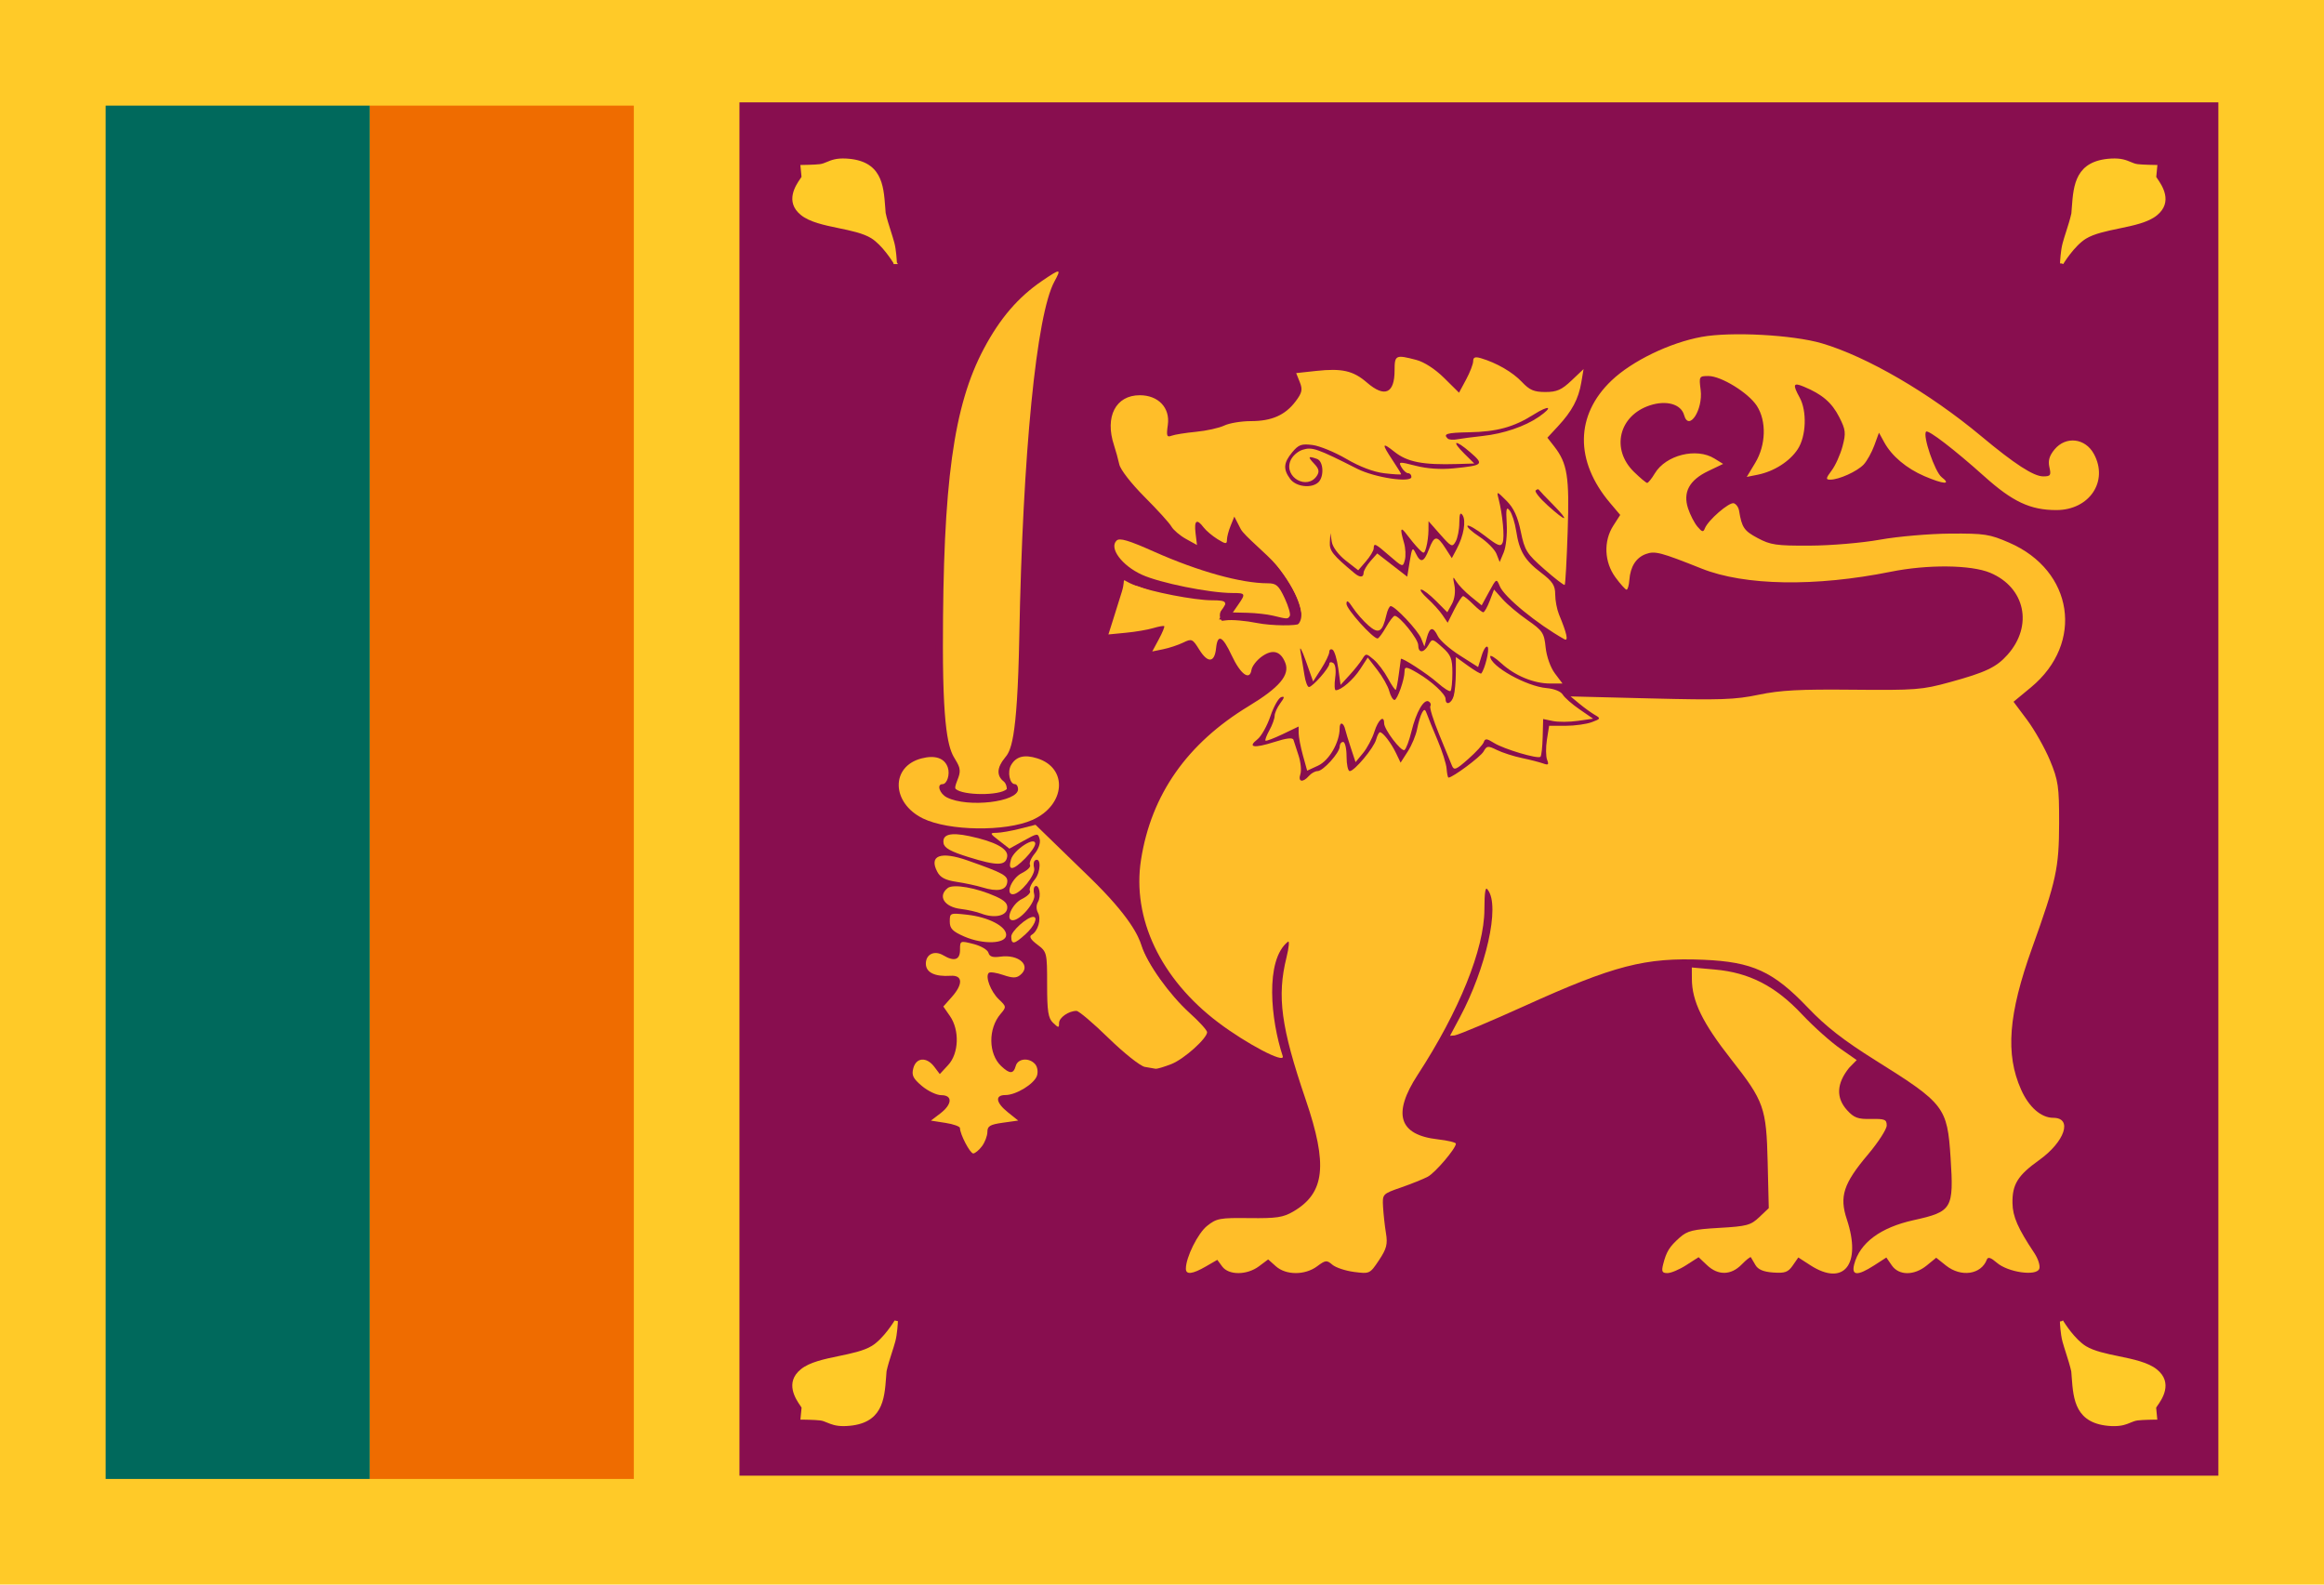 <?xml version="1.0" encoding="UTF-8"?><svg xmlns="http://www.w3.org/2000/svg" xmlns:xlink="http://www.w3.org/1999/xlink" height="30.0" preserveAspectRatio="xMidYMid meet" version="1.0" viewBox="2.0 9.0 44.0 30.0" width="44.0" zoomAndPan="magnify"><g id="change1_1"><path d="M2 9H46V39H2z" fill="#ffca28"/></g><g id="change2_1"><path d="M9,11h5v26H9V11z" fill="#ef6c00"/></g><g id="change3_1"><path d="M4 11H9V37H4z" fill="#00695c"/></g><g id="change4_4"><path d="M16 10.938H44V36.938H16z" fill="#880e4f"/></g><g id="change1_2"><path d="M42.838 34.928c-.166-.136-.449-.194-.722-.251-.231-.047-.469-.097-.623-.191-.207-.127-.401-.431-.427-.474l0-.005L41.056 34l-.022.013L41 34.02c0 .01.009.237.05.384.018.066.042.139.066.216.038.119.077.242.099.345.003.039.006.078.009.118.031.412.066.88.746.916C41.991 35.999 42.01 36 42.028 36c.151 0 .235-.035.309-.066.046-.019.085-.035.135-.042.098-.012.335-.015.337-.015l.035 0-.022-.226c.003-.007.015-.023.024-.037C42.93 35.496 43.149 35.18 42.838 34.928zM19 34.013L18.938 34c-.002.003-.208.344-.431.481-.154.095-.393.144-.623.192-.274.057-.557.115-.722.251-.311.252-.092.57-.01.689.01.014.021.03.024.037l-.022.227.035 0c.002 0 .24.003.337.015.05.006.09.023.135.042C17.737 35.965 17.82 36 17.972 36c.018 0 .038-.001.058-.002.68-.036.715-.505.746-.919.003-.04.006-.079.009-.118.022-.104.061-.227.099-.346.025-.077.048-.15.066-.216C18.989 34.256 18.999 34.037 19 34.013l-.033-.001L19 34.013zM42.848 12.387c-.01-.014-.021-.03-.024-.037l.022-.227-.035 0c-.002 0-.24-.003-.337-.015-.051-.006-.09-.023-.135-.042-.083-.035-.178-.074-.367-.064-.68.036-.715.505-.746.919-.003.04-.006.079-.009.118-.022.104-.061.227-.099.346-.025.077-.048.15-.066.217-.039.141-.049.36-.05.385l.033.001L41.062 14c.002-.003.208-.344.431-.481.154-.095.393-.144.623-.192.274-.057.557-.115.722-.251C43.149 12.823 42.93 12.506 42.848 12.387zM18.98 13.967c-.002-.038-.012-.241-.049-.377-.018-.066-.041-.138-.065-.215-.038-.119-.077-.241-.098-.344-.003-.039-.006-.078-.009-.117-.031-.411-.066-.876-.739-.912-.187-.01-.281.029-.364.064-.045.019-.084.035-.134.042-.097.012-.332.015-.334.015l-.035 0 .022.225c-.003.007-.014.023-.024.037-.082.119-.298.433.01.684.164.135.444.194.715.25.228.047.465.096.617.19.205.126.397.43.423.472L18.917 14H19L18.98 13.967z" fill="#ffca28"/></g><g id="change5_3"><path d="M24.829,32.978l0.218-0.126l0.093,0.126c0.124,0.168,0.468,0.166,0.696-0.004l0.174-0.13l0.146,0.13 c0.192,0.171,0.551,0.171,0.78,0.001c0.16-0.119,0.183-0.122,0.289-0.031c0.063,0.054,0.249,0.116,0.412,0.137 c0.294,0.038,0.299,0.036,0.471-0.222c0.144-0.216,0.167-0.304,0.132-0.513c-0.023-0.139-0.047-0.363-0.055-0.497 c-0.013-0.243-0.012-0.245,0.343-0.368c0.196-0.068,0.423-0.16,0.504-0.203c0.142-0.076,0.532-0.535,0.532-0.625 c0-0.024-0.153-0.061-0.339-0.082c-0.742-0.083-0.867-0.481-0.385-1.221c0.786-1.206,1.261-2.381,1.264-3.13 c0.001-0.335,0.02-0.447,0.063-0.374c0.176,0.297-0.139,1.544-0.616,2.439l-0.192,0.36l0.183-0.042 c0.101-0.023,0.693-0.273,1.316-0.555c1.706-0.773,2.292-0.924,3.396-0.877c0.925,0.039,1.319,0.22,1.972,0.904 c0.346,0.363,0.679,0.622,1.289,1.004c1.299,0.813,1.353,0.883,1.415,1.839c0.063,0.969,0.031,1.021-0.701,1.183 c-0.626,0.138-1.019,0.43-1.124,0.836c-0.056,0.217,0.062,0.223,0.378,0.02l0.231-0.149l0.103,0.149 c0.135,0.195,0.423,0.196,0.661,0.002l0.18-0.147l0.184,0.147c0.286,0.228,0.667,0.173,0.775-0.113 c0.021-0.055,0.076-0.037,0.188,0.06c0.209,0.182,0.746,0.26,0.804,0.117c0.022-0.055-0.02-0.189-0.093-0.299 c-0.312-0.468-0.41-0.691-0.414-0.946c-0.006-0.354,0.1-0.525,0.503-0.813c0.49-0.35,0.641-0.802,0.269-0.802 c-0.23,0-0.462-0.203-0.609-0.534c-0.3-0.673-0.242-1.428,0.209-2.683c0.458-1.275,0.509-1.51,0.511-2.363 c0.001-0.689-0.016-0.809-0.173-1.187c-0.096-0.231-0.291-0.575-0.432-0.765l-0.258-0.345l0.331-0.274 c1.012-0.838,0.805-2.21-0.413-2.738c-0.373-0.162-0.466-0.176-1.119-0.172c-0.392,0.003-0.989,0.054-1.327,0.115 c-0.345,0.062-0.929,0.111-1.329,0.113c-0.636,0.003-0.744-0.013-0.989-0.144c-0.256-0.136-0.299-0.201-0.35-0.515 c-0.01-0.065-0.055-0.129-0.1-0.143c-0.087-0.027-0.489,0.321-0.548,0.475c-0.029,0.076-0.053,0.071-0.139-0.031 C34.08,18.903,34,18.748,33.96,18.626c-0.101-0.307,0.023-0.537,0.384-0.709l0.28-0.134l-0.165-0.102 c-0.34-0.211-0.919-0.067-1.129,0.282c-0.059,0.099-0.124,0.179-0.144,0.18c-0.02,0-0.132-0.094-0.25-0.209 c-0.44-0.429-0.288-1.065,0.3-1.259c0.313-0.103,0.591-0.025,0.649,0.184c0.088,0.319,0.362-0.1,0.313-0.479 c-0.033-0.252-0.028-0.261,0.147-0.261c0.242,0,0.758,0.318,0.918,0.566c0.185,0.288,0.172,0.741-0.032,1.079l-0.16,0.265 l0.209-0.042c0.307-0.062,0.606-0.252,0.757-0.484c0.16-0.245,0.177-0.721,0.035-0.978c-0.137-0.249-0.121-0.289,0.081-0.204 c0.345,0.143,0.529,0.301,0.667,0.572c0.125,0.244,0.131,0.304,0.064,0.558c-0.042,0.156-0.134,0.362-0.206,0.457 c-0.111,0.148-0.115,0.173-0.026,0.173c0.165,0,0.51-0.156,0.633-0.287c0.062-0.066,0.152-0.228,0.201-0.361l0.088-0.241 l0.101,0.184c0.143,0.26,0.421,0.493,0.76,0.639c0.365,0.156,0.516,0.165,0.326,0.019c-0.129-0.099-0.366-0.794-0.294-0.862 c0.042-0.04,0.537,0.341,1.103,0.848c0.535,0.48,0.871,0.637,1.362,0.637c0.627,0,0.993-0.546,0.711-1.063 c-0.164-0.301-0.531-0.343-0.745-0.085c-0.098,0.119-0.126,0.213-0.097,0.337c0.035,0.152,0.022,0.173-0.117,0.173 c-0.182,0-0.542-0.233-1.18-0.766c-0.974-0.812-2.156-1.501-3.011-1.753c-0.548-0.161-1.719-0.224-2.276-0.122 c-0.603,0.11-1.316,0.455-1.705,0.825c-0.689,0.655-0.7,1.526-0.029,2.319l0.192,0.227l-0.13,0.202 c-0.189,0.294-0.173,0.689,0.04,0.98c0.094,0.128,0.189,0.233,0.21,0.233c0.022,0,0.046-0.083,0.053-0.183 c0.019-0.255,0.128-0.426,0.316-0.493c0.169-0.061,0.278-0.032,1.053,0.277c0.814,0.325,2.154,0.347,3.578,0.06 c0.698-0.141,1.521-0.133,1.884,0.019c0.664,0.278,0.818,1.002,0.33,1.551c-0.211,0.238-0.415,0.335-1.099,0.522 c-0.521,0.143-0.644,0.152-1.827,0.141c-1.011-0.01-1.374,0.009-1.787,0.095c-0.448,0.094-0.724,0.103-2.039,0.07l-1.522-0.038 l0.169,0.14c0.093,0.077,0.224,0.171,0.291,0.21c0.115,0.066,0.111,0.075-0.06,0.138c-0.1,0.037-0.323,0.068-0.494,0.068h-0.312 l-0.042,0.265c-0.023,0.146-0.021,0.316,0.004,0.379c0.037,0.092,0.023,0.105-0.073,0.07c-0.066-0.024-0.248-0.071-0.406-0.104 c-0.158-0.033-0.37-0.102-0.472-0.152c-0.171-0.084-0.19-0.082-0.253,0.03c-0.056,0.1-0.585,0.493-0.663,0.493 c-0.013,0-0.029-0.076-0.036-0.169s-0.084-0.334-0.17-0.537c-0.086-0.202-0.176-0.423-0.2-0.491 c-0.036-0.102-0.052-0.107-0.095-0.031c-0.029,0.051-0.07,0.189-0.093,0.307c-0.022,0.118-0.102,0.31-0.177,0.426l-0.136,0.212 l-0.087-0.181c-0.093-0.194-0.248-0.395-0.304-0.395c-0.019,0-0.051,0.062-0.072,0.138c-0.043,0.158-0.41,0.598-0.5,0.598 c-0.033,0-0.06-0.124-0.06-0.276c0-0.152-0.029-0.276-0.065-0.276s-0.065,0.039-0.065,0.087c0,0.117-0.314,0.465-0.419,0.465 c-0.046,0-0.12,0.041-0.164,0.092c-0.116,0.132-0.21,0.113-0.162-0.032c0.023-0.068,0.008-0.227-0.033-0.353 c-0.041-0.126-0.084-0.26-0.097-0.298c-0.015-0.048-0.128-0.035-0.366,0.041c-0.384,0.123-0.513,0.101-0.315-0.053 c0.072-0.057,0.182-0.253,0.244-0.436c0.062-0.183,0.154-0.345,0.203-0.361c0.07-0.022,0.066,0.005-0.016,0.116 c-0.059,0.079-0.107,0.187-0.107,0.238c0,0.052-0.044,0.174-0.098,0.271c-0.054,0.098-0.088,0.187-0.075,0.199 c0.012,0.012,0.159-0.044,0.325-0.123l0.302-0.145l0.001,0.13c0.001,0.071,0.037,0.259,0.081,0.418l0.08,0.288l0.206-0.095 c0.21-0.097,0.409-0.441,0.409-0.708c0-0.132,0.076-0.112,0.107,0.029c0.009,0.041,0.057,0.196,0.105,0.343l0.089,0.269l0.141-0.17 c0.077-0.093,0.175-0.276,0.216-0.407c0.072-0.226,0.184-0.324,0.184-0.159c0,0.118,0.323,0.543,0.385,0.507 c0.03-0.018,0.09-0.177,0.133-0.354c0.09-0.368,0.235-0.619,0.327-0.565c0.035,0.02,0.048,0.06,0.03,0.087 c-0.018,0.028,0.056,0.267,0.165,0.532c0.109,0.265,0.219,0.532,0.243,0.593c0.04,0.098,0.076,0.084,0.31-0.123 c0.146-0.129,0.278-0.272,0.294-0.32c0.024-0.072,0.057-0.069,0.193,0.016c0.19,0.118,0.83,0.308,0.88,0.262 c0.019-0.018,0.037-0.186,0.042-0.373l0.009-0.342l0.184,0.038c0.101,0.021,0.314,0.02,0.473-0.003l0.289-0.041l-0.257-0.177 c-0.142-0.097-0.285-0.223-0.318-0.279c-0.036-0.06-0.162-0.111-0.304-0.123c-0.386-0.033-1.069-0.416-1.069-0.6 c0-0.034,0.095,0.024,0.21,0.13c0.257,0.235,0.613,0.383,0.925,0.383h0.233l-0.144-0.192c-0.083-0.11-0.157-0.319-0.175-0.491 c-0.028-0.274-0.057-0.318-0.343-0.517c-0.172-0.119-0.385-0.299-0.473-0.398l-0.161-0.181l-0.082,0.215 c-0.045,0.118-0.1,0.215-0.122,0.215c-0.022,0-0.109-0.069-0.193-0.153c-0.084-0.084-0.169-0.153-0.189-0.153 c-0.021,0-0.095,0.114-0.165,0.252l-0.127,0.252l-0.098-0.145c-0.054-0.08-0.182-0.221-0.284-0.314 c-0.102-0.093-0.156-0.169-0.119-0.169c0.036,0,0.163,0.097,0.28,0.215l0.214,0.215l0.087-0.157 c0.052-0.093,0.071-0.237,0.048-0.353c-0.034-0.169-0.029-0.179,0.035-0.073c0.041,0.067,0.166,0.197,0.278,0.287l0.203,0.165 l0.14-0.257c0.139-0.255,0.14-0.256,0.204-0.103c0.085,0.204,0.699,0.707,1.222,1.002c0.081,0.045,0.047-0.111-0.102-0.469 c-0.039-0.095-0.072-0.266-0.072-0.38c0-0.169-0.049-0.245-0.266-0.41c-0.313-0.238-0.414-0.408-0.473-0.792 c-0.024-0.156-0.079-0.329-0.122-0.385c-0.064-0.083-0.074-0.037-0.057,0.252c0.012,0.195-0.014,0.437-0.056,0.538l-0.077,0.184 l-0.06-0.153c-0.033-0.084-0.178-0.231-0.323-0.326c-0.145-0.095-0.246-0.188-0.226-0.208c0.021-0.019,0.169,0.067,0.331,0.192 c0.246,0.191,0.3,0.211,0.334,0.127c0.04-0.099,0-0.528-0.077-0.828c-0.039-0.15-0.035-0.149,0.15,0.036 c0.136,0.136,0.212,0.299,0.27,0.582c0.074,0.36,0.112,0.42,0.445,0.713c0.2,0.176,0.374,0.31,0.387,0.298 c0.013-0.012,0.038-0.467,0.056-1.01c0.035-1.042-0.005-1.29-0.255-1.612l-0.129-0.165l0.203-0.219 c0.264-0.285,0.386-0.514,0.439-0.826l0.043-0.254l-0.229,0.217c-0.187,0.177-0.277,0.217-0.494,0.217 c-0.215,0-0.299-0.036-0.444-0.19c-0.174-0.185-0.481-0.363-0.777-0.45c-0.109-0.032-0.146-0.018-0.146,0.056 c0,0.054-0.06,0.211-0.134,0.348l-0.134,0.249l-0.281-0.278c-0.172-0.17-0.377-0.303-0.529-0.343 c-0.389-0.102-0.41-0.092-0.41,0.198c0,0.44-0.188,0.522-0.526,0.229c-0.258-0.223-0.471-0.271-0.96-0.218l-0.377,0.041l0.068,0.17 c0.057,0.142,0.044,0.202-0.078,0.364c-0.197,0.262-0.453,0.375-0.847,0.375c-0.182,0-0.409,0.038-0.505,0.084 c-0.096,0.046-0.335,0.099-0.531,0.118c-0.196,0.019-0.405,0.052-0.464,0.074c-0.093,0.035-0.103,0.006-0.073-0.205 c0.046-0.323-0.18-0.561-0.531-0.561c-0.456,0-0.666,0.408-0.488,0.946c0.034,0.104,0.079,0.267,0.1,0.363 c0.021,0.1,0.227,0.364,0.478,0.616c0.243,0.243,0.472,0.495,0.509,0.561c0.038,0.066,0.162,0.172,0.276,0.235l0.208,0.115 l-0.027-0.223c-0.03-0.245,0.023-0.283,0.153-0.11c0.047,0.062,0.165,0.161,0.263,0.222c0.154,0.095,0.178,0.097,0.178,0.014 c0-0.052,0.031-0.173,0.07-0.268l0.07-0.173l0.121,0.235c0.067,0.129,0.284,0.423,0.482,0.652c0.385,0.446,0.619,0.944,0.498,1.058 c-0.049,0.046-0.182,0.043-0.457-0.012c-0.213-0.043-0.477-0.066-0.586-0.05c-0.223,0.031-0.24,0.002-0.103-0.169 c0.145-0.181,0.122-0.211-0.163-0.211c-0.329,0-1.145-0.158-1.458-0.282c-0.305-0.121-0.375-0.091-0.465,0.198 c-0.04,0.13-0.114,0.366-0.164,0.524l-0.091,0.287l0.33-0.032c0.181-0.017,0.414-0.057,0.518-0.088 c0.104-0.031,0.198-0.048,0.209-0.037c0.011,0.011-0.035,0.123-0.103,0.249l-0.124,0.23l0.206-0.042 c0.113-0.023,0.283-0.079,0.378-0.125c0.165-0.08,0.178-0.074,0.308,0.135c0.16,0.257,0.288,0.246,0.316-0.026 c0.029-0.282,0.122-0.24,0.296,0.133c0.168,0.359,0.342,0.486,0.375,0.273c0.011-0.071,0.101-0.186,0.201-0.256 c0.201-0.141,0.352-0.099,0.439,0.123c0.09,0.23-0.11,0.467-0.693,0.82c-1.166,0.707-1.844,1.674-2.038,2.906 c-0.175,1.112,0.371,2.26,1.464,3.085c0.523,0.395,1.355,0.812,1.302,0.653c-0.224-0.675-0.217-1.964,0.013-2.181 c0.034-0.033,0.023,0.102-0.026,0.299c-0.182,0.734-0.103,1.318,0.364,2.688c0.423,1.239,0.364,1.769-0.234,2.119 c-0.192,0.112-0.316,0.131-0.832,0.125c-0.56-0.007-0.621,0.004-0.801,0.148c-0.174,0.139-0.401,0.595-0.401,0.808 C24.449,33.139,24.577,33.124,24.829,32.978L24.829,32.978z" fill="#ffbe29"/></g><g id="change5_4"><path d="M33.924,32.953l0.235-0.151l0.16,0.151c0.209,0.198,0.454,0.193,0.655-0.012 c0.088-0.09,0.166-0.152,0.175-0.138c0.009,0.014,0.048,0.08,0.087,0.148c0.05,0.085,0.152,0.128,0.336,0.141 c0.222,0.016,0.282-0.006,0.37-0.133l0.105-0.152l0.231,0.149c0.633,0.407,0.971-0.02,0.688-0.871 c-0.144-0.432-0.065-0.676,0.399-1.226c0.196-0.232,0.356-0.48,0.356-0.551c0-0.113-0.036-0.128-0.297-0.123 c-0.249,0.005-0.322-0.022-0.453-0.166c-0.213-0.235-0.201-0.504,0.038-0.802l0.191-0.238l-0.338-0.229 c-0.186-0.126-0.521-0.425-0.745-0.663c-0.503-0.536-0.997-0.79-1.649-0.848L34.031,27.2l0.001,0.331 c0.001,0.426,0.201,0.835,0.746,1.529c0.62,0.789,0.664,0.911,0.689,1.942l0.021,0.872l-0.179,0.17 c-0.162,0.154-0.235,0.174-0.759,0.204c-0.498,0.029-0.603,0.054-0.749,0.184c-0.194,0.172-0.252,0.266-0.312,0.503 c-0.035,0.138-0.021,0.169,0.079,0.169C33.634,33.104,33.795,33.036,33.924,32.953L33.924,32.953z" fill="#ffbe29"/></g><g id="change4_5"><path d="M36.707,33.25c-0.129,0-0.296-0.044-0.504-0.178l-0.118-0.076l-0.029,0.042 c-0.129,0.187-0.252,0.21-0.494,0.193c-0.157-0.011-0.35-0.045-0.446-0.21c-0.003-0.005-0.006-0.01-0.009-0.016 c-0.01,0.01-0.022,0.021-0.033,0.033c-0.253,0.259-0.586,0.265-0.85,0.016l-0.08-0.076L34,33.07 c-0.093,0.06-0.304,0.173-0.432,0.173c-0.037,0-0.134,0-0.194-0.077c-0.06-0.077-0.042-0.173-0.019-0.264 c0.067-0.265,0.14-0.383,0.355-0.573c0.186-0.165,0.333-0.19,0.833-0.219c0.528-0.03,0.55-0.051,0.671-0.166l0.135-0.128 l-0.02-0.81c-0.025-1.005-0.055-1.092-0.659-1.86c-0.565-0.718-0.775-1.156-0.776-1.615l-0.001-0.483L34.48,27.1 c0.689,0.061,1.209,0.327,1.738,0.891c0.215,0.229,0.545,0.524,0.722,0.643l0.462,0.314l-0.284,0.356 c-0.252,0.316-0.156,0.498-0.044,0.622c0.094,0.103,0.121,0.125,0.348,0.121c0.181-0.004,0.295-0.002,0.372,0.074 c0.066,0.065,0.066,0.151,0.066,0.188c0,0.171-0.324,0.563-0.389,0.64c-0.459,0.545-0.494,0.732-0.374,1.093 c0.174,0.523,0.137,0.929-0.101,1.115C36.939,33.2,36.844,33.25,36.707,33.25z M36.009,32.617l0.344,0.221 c0.208,0.134,0.381,0.169,0.473,0.097c0.101-0.079,0.164-0.337,0.008-0.807c-0.16-0.481-0.069-0.774,0.425-1.36 c0.165-0.196,0.275-0.368,0.312-0.444c-0.048-0.003-0.116-0.001-0.144-0.001c-0.27,0.006-0.389-0.024-0.559-0.212 c-0.15-0.165-0.344-0.511,0.032-0.982l0.097-0.121l-0.214-0.145c-0.193-0.131-0.538-0.438-0.768-0.683 c-0.478-0.509-0.944-0.75-1.56-0.804l-0.285-0.025l0,0.179c0.001,0.389,0.195,0.78,0.716,1.444 c0.639,0.813,0.692,0.964,0.718,2.025l0.023,0.934l-0.224,0.213c-0.2,0.19-0.312,0.211-0.846,0.242 c-0.485,0.028-0.555,0.052-0.665,0.149c-0.168,0.148-0.213,0.218-0.264,0.411c0.056-0.021,0.138-0.059,0.22-0.112l0.075,0.117 l-0.075-0.117l0.327-0.21l0.239,0.226c0.153,0.145,0.312,0.142,0.46-0.008c0.187-0.191,0.242-0.186,0.286-0.181l0.067,0.007 l0.039,0.059c0.009,0.014,0.049,0.082,0.089,0.151c0.023,0.039,0.099,0.064,0.226,0.072c0.186,0.013,0.193,0.003,0.246-0.074 L36.009,32.617z M35.031,32.877C35.031,32.877,35.031,32.877,35.031,32.877C35.031,32.877,35.031,32.877,35.031,32.877z M37.584,30.294L37.584,30.294L37.584,30.294z" fill="#880e4f"/></g><g id="change5_5"><path d="M20.593,30.699c0.055-0.075,0.101-0.196,0.101-0.269c0-0.11,0.049-0.14,0.292-0.174l0.292-0.041 l-0.194-0.155c-0.231-0.184-0.252-0.328-0.049-0.328c0.203,0,0.546-0.211,0.598-0.366c0.024-0.072,0.009-0.169-0.035-0.219 c-0.114-0.13-0.327-0.11-0.367,0.034c-0.043,0.155-0.114,0.155-0.276,0.002c-0.244-0.231-0.249-0.708-0.011-0.987 c0.112-0.131,0.111-0.14-0.032-0.275c-0.154-0.146-0.264-0.434-0.191-0.502c0.023-0.022,0.144-0.004,0.27,0.039 c0.178,0.061,0.249,0.062,0.322,0.004c0.222-0.175-0.019-0.4-0.375-0.35c-0.144,0.02-0.203,0-0.224-0.074 c-0.016-0.056-0.141-0.13-0.283-0.166c-0.253-0.064-0.255-0.063-0.255,0.111c0,0.191-0.109,0.227-0.316,0.104 c-0.168-0.1-0.331-0.022-0.331,0.157c0,0.167,0.168,0.25,0.469,0.23c0.231-0.015,0.24,0.157,0.02,0.404l-0.158,0.178l0.125,0.18 c0.185,0.266,0.17,0.708-0.033,0.927l-0.159,0.172l-0.104-0.138c-0.145-0.192-0.342-0.179-0.397,0.026 c-0.036,0.134-0.006,0.195,0.162,0.337c0.113,0.095,0.277,0.174,0.366,0.174c0.219,0,0.21,0.172-0.017,0.346l-0.178,0.136 l0.275,0.043c0.151,0.023,0.275,0.068,0.275,0.098c0,0.117,0.191,0.481,0.252,0.481C20.463,30.835,20.537,30.774,20.593,30.699 L20.593,30.699z" fill="#ffbe29"/></g><g id="change4_6"><path d="M20.428,30.974c-0.169,0-0.33-0.359-0.377-0.54c-0.034-0.012-0.092-0.029-0.171-0.041l-0.597-0.093 l0.437-0.334c0.051-0.039,0.082-0.072,0.1-0.097c-0.139-0.001-0.333-0.104-0.454-0.206c-0.184-0.156-0.262-0.267-0.206-0.479 c0.037-0.141,0.129-0.236,0.251-0.26c0.137-0.027,0.283,0.043,0.39,0.186l0.004,0.005l0.046-0.05 c0.157-0.17,0.167-0.544,0.021-0.754l-0.188-0.269l0.231-0.26c0.076-0.086,0.106-0.143,0.117-0.173c-0.007,0-0.015,0-0.024,0.001 c-0.237,0.015-0.409-0.027-0.514-0.124c-0.068-0.064-0.104-0.148-0.104-0.245c0-0.131,0.059-0.239,0.161-0.298 c0.11-0.063,0.252-0.055,0.38,0.021c0.051,0.03,0.085,0.043,0.104,0.048c0.001-0.008,0.002-0.019,0.002-0.033 c0-0.102,0-0.189,0.077-0.249c0.083-0.064,0.172-0.042,0.35,0.003c0.053,0.014,0.313,0.087,0.376,0.244 c0.014,0,0.038,0,0.077-0.006c0.276-0.038,0.522,0.059,0.597,0.236c0.054,0.126,0.01,0.261-0.117,0.361 c-0.142,0.111-0.289,0.074-0.453,0.018c-0.035-0.012-0.067-0.021-0.094-0.027c0.025,0.076,0.08,0.186,0.156,0.258 c0.183,0.173,0.214,0.265,0.042,0.466c-0.189,0.221-0.189,0.615,0.001,0.795c0.021,0.02,0.038,0.035,0.052,0.046 c0.034-0.099,0.116-0.172,0.225-0.197c0.135-0.031,0.282,0.018,0.376,0.125c0.076,0.086,0.102,0.236,0.062,0.355 c-0.072,0.215-0.442,0.434-0.686,0.459c0.021,0.023,0.05,0.051,0.091,0.083l0.447,0.356l-0.611,0.087 c-0.104,0.015-0.151,0.027-0.172,0.034c0,0.001,0,0.001,0,0.002c0,0.117-0.064,0.266-0.128,0.352l0,0 C20.671,30.827,20.552,30.974,20.428,30.974z M19.962,30.126c0.312,0.055,0.353,0.151,0.353,0.229 c0.003,0.051,0.076,0.209,0.133,0.302c0.011-0.012,0.022-0.025,0.033-0.04h0c0.044-0.06,0.074-0.152,0.074-0.186 c0-0.242,0.2-0.281,0.386-0.308c-0.155-0.138-0.214-0.265-0.174-0.378c0.02-0.056,0.08-0.151,0.267-0.151 c0.162,0,0.438-0.186,0.467-0.272c0.01-0.03,0.001-0.072-0.008-0.083c-0.03-0.035-0.076-0.043-0.104-0.037 c-0.021,0.005-0.023,0.013-0.024,0.016c-0.012,0.044-0.049,0.176-0.173,0.211c-0.122,0.034-0.232-0.05-0.333-0.145 c-0.297-0.282-0.308-0.843-0.021-1.178c0.007-0.009,0.019-0.022,0.029-0.035c-0.017-0.017-0.037-0.036-0.051-0.049 c-0.142-0.134-0.257-0.373-0.257-0.532c0-0.091,0.036-0.144,0.066-0.172c0.026-0.024,0.103-0.097,0.411,0.008 c0.157,0.054,0.173,0.04,0.191,0.026c0.029-0.023,0.033-0.037,0.033-0.037c-0.008-0.022-0.115-0.093-0.303-0.067 c-0.076,0.011-0.304,0.042-0.372-0.158c-0.022-0.02-0.092-0.061-0.188-0.085c-0.027-0.007-0.056-0.014-0.082-0.02 c-0.001,0.169-0.073,0.245-0.133,0.279c-0.15,0.085-0.333-0.023-0.393-0.059c-0.049-0.029-0.085-0.028-0.101-0.019 c-0.018,0.01-0.021,0.04-0.021,0.056c0,0.022,0.006,0.033,0.016,0.042c0.016,0.015,0.086,0.064,0.306,0.05 c0.198-0.013,0.275,0.082,0.303,0.14c0.044,0.09,0.05,0.248-0.17,0.496l-0.085,0.096l0.063,0.09 c0.222,0.32,0.202,0.834-0.045,1.101l-0.272,0.295l-0.204-0.271c-0.049-0.065-0.097-0.084-0.115-0.08 c-0.013,0.003-0.028,0.026-0.036,0.058c-0.017,0.065-0.021,0.079,0.117,0.196c0.103,0.087,0.237,0.141,0.276,0.141 c0.207,0,0.269,0.117,0.286,0.167C20.145,29.872,20.092,30.002,19.962,30.126z M20.037,30.355c0,0.006,0,0.012,0.001,0.017 C20.037,30.365,20.037,30.36,20.037,30.355z M19.864,29.876L19.864,29.876L19.864,29.876z M20.038,27.583L20.038,27.583z M20.76,27.547L20.76,27.547L20.76,27.547z M20.589,27.094L20.589,27.094L20.589,27.094z M20.579,27.073 C20.579,27.073,20.579,27.073,20.579,27.073C20.579,27.073,20.579,27.073,20.579,27.073z" fill="#880e4f"/></g><g id="change5_6"><path d="M24.176,29.146c0.25-0.099,0.791-0.557,0.791-0.67c0-0.036-0.149-0.2-0.332-0.365 c-0.384-0.348-0.802-0.933-0.91-1.275c-0.056-0.178-0.329-0.484-1.098-1.229l-1.022-0.992L21.31,24.69 c-0.162,0.041-0.36,0.076-0.439,0.077c-0.137,0.002-0.135,0.01,0.048,0.151l0.192,0.149l0.27-0.15 c0.262-0.145,0.271-0.146,0.303-0.029c0.019,0.068-0.022,0.187-0.094,0.274c-0.07,0.084-0.11,0.18-0.089,0.213 c0.021,0.033-0.046,0.101-0.15,0.152c-0.192,0.094-0.325,0.404-0.174,0.404c0.136,0,0.437-0.371,0.402-0.496 c-0.018-0.064-0.009-0.13,0.019-0.147c0.117-0.069,0.11,0.223-0.009,0.366c-0.07,0.084-0.11,0.18-0.089,0.213 c0.021,0.033-0.046,0.101-0.15,0.152c-0.191,0.093-0.325,0.404-0.175,0.404c0.147,0,0.443-0.354,0.406-0.487 c-0.019-0.069-0.012-0.14,0.016-0.156c0.079-0.046,0.121,0.184,0.055,0.296c-0.036,0.06-0.035,0.143,0.001,0.208 c0.065,0.118-0.001,0.346-0.122,0.416c-0.052,0.03-0.017,0.09,0.109,0.184c0.182,0.137,0.185,0.152,0.185,0.757 c0,0.506,0.02,0.636,0.113,0.724c0.104,0.099,0.113,0.099,0.113,0.004c0-0.103,0.182-0.23,0.33-0.23 c0.044,0,0.318,0.232,0.608,0.516c0.293,0.285,0.599,0.528,0.685,0.544c0.086,0.015,0.179,0.032,0.207,0.036 C23.912,29.237,24.043,29.198,24.176,29.146L24.176,29.146z" fill="#ffbe29"/></g><g id="change4_7"><path d="M23.885,29.371c-0.009,0-0.016-0.001-0.023-0.002c-0.028-0.005-0.122-0.021-0.209-0.037 c-0.193-0.035-0.701-0.525-0.758-0.581c-0.259-0.253-0.465-0.426-0.537-0.474c-0.072,0.012-0.15,0.066-0.165,0.097 c0,0.056-0.004,0.15-0.097,0.189c-0.1,0.043-0.173-0.027-0.251-0.101c-0.136-0.129-0.157-0.301-0.157-0.825 c0-0.548,0-0.548-0.13-0.646c-0.101-0.076-0.193-0.162-0.187-0.271c0.004-0.06,0.037-0.112,0.092-0.144 c0.06-0.035,0.097-0.18,0.07-0.229c-0.001-0.002-0.002-0.003-0.003-0.005c-0.079,0.089-0.216,0.215-0.354,0.215 c-0.098,0-0.176-0.06-0.197-0.153c-0.024-0.102,0.028-0.24,0.117-0.352c-0.058-0.024-0.102-0.073-0.117-0.139 c-0.038-0.164,0.116-0.418,0.311-0.513c0.029-0.014,0.051-0.029,0.066-0.04c-0.005-0.118,0.09-0.245,0.126-0.288 c0.022-0.026,0.038-0.055,0.049-0.08c-0.028,0.015-0.058,0.032-0.083,0.046l-0.35,0.194l-0.265-0.205 c-0.147-0.114-0.228-0.177-0.191-0.289c0.036-0.108,0.146-0.11,0.226-0.111c0.061-0.001,0.243-0.031,0.407-0.073l0.37-0.094 l1.078,1.046c0.803,0.779,1.068,1.079,1.133,1.287c0.101,0.318,0.508,0.885,0.871,1.214c0.378,0.342,0.378,0.427,0.378,0.468 c0,0.223-0.653,0.71-0.879,0.799C24.065,29.339,23.95,29.371,23.885,29.371z M23.884,29.094L23.884,29.094L23.884,29.094z M23.706,29.06c0.072,0.013,0.148,0.026,0.186,0.033c0.031-0.006,0.12-0.032,0.233-0.076l0,0c0.192-0.076,0.578-0.398,0.684-0.533 c-0.044-0.054-0.135-0.151-0.267-0.27c-0.407-0.368-0.833-0.968-0.949-1.336c-0.054-0.17-0.446-0.574-1.062-1.171l-0.714-0.692 c-0.014,0.058-0.039,0.116-0.07,0.166c0.007,0.006,0.014,0.013,0.02,0.02c0.093,0.109,0.061,0.33-0.027,0.48 c0.002,0.002,0.004,0.004,0.006,0.005c0.095,0.095,0.109,0.322,0.029,0.458c-0.009,0.015-0.011,0.045,0.003,0.07 c0.084,0.152,0.038,0.39-0.085,0.53c0.01,0.008,0.021,0.017,0.034,0.027c0.24,0.181,0.24,0.26,0.24,0.867 c0,0.292,0.007,0.451,0.029,0.538c0.093-0.106,0.251-0.179,0.389-0.179c0.041,0,0.136,0,0.705,0.555 C23.386,28.843,23.64,29.035,23.706,29.06z M24.833,28.447L24.833,28.447L24.833,28.447z M22.191,28.378L22.191,28.378 L22.191,28.378z M21.167,25.792L21.167,25.792L21.167,25.792L21.167,25.792z M21.384,25.45 C21.384,25.45,21.384,25.45,21.384,25.45C21.384,25.45,21.384,25.45,21.384,25.45z M21.094,24.878l0.029,0.023l0.078-0.044 C21.166,24.865,21.13,24.872,21.094,24.878z" fill="#880e4f"/></g><g id="change5_7"><path d="M21.05,26.7c0-0.163-0.336-0.337-0.738-0.382c-0.325-0.036-0.33-0.034-0.33,0.128 c0,0.134,0.051,0.187,0.275,0.285C20.617,26.887,21.05,26.871,21.05,26.7L21.05,26.7z" fill="#ffbe29"/></g><g id="change4_8"><path d="M20.751,26.978c-0.17,0-0.368-0.041-0.55-0.12c-0.21-0.091-0.359-0.175-0.359-0.412 c0-0.079,0-0.168,0.071-0.231c0.081-0.072,0.185-0.061,0.414-0.035c0.428,0.048,0.862,0.242,0.862,0.52 c0,0.082-0.041,0.154-0.116,0.203C20.997,26.953,20.883,26.978,20.751,26.978z M20.911,26.703L20.911,26.703L20.911,26.703z M20.121,26.439c0,0.003,0,0.005,0,0.007c0,0.055,0,0.074,0.192,0.157c0.253,0.11,0.502,0.109,0.587,0.079 c-0.051-0.063-0.255-0.187-0.603-0.226C20.234,26.449,20.167,26.442,20.121,26.439z" fill="#880e4f"/></g><g id="change5_8"><path d="M21.418,26.685c0.164-0.149,0.242-0.326,0.143-0.326c-0.113,0-0.415,0.27-0.415,0.372 C21.147,26.89,21.203,26.881,21.418,26.685L21.418,26.685z" fill="#ffbe29"/></g><g id="change4_9"><path d="M21.192,26.981c-0.024,0-0.047-0.005-0.071-0.015c-0.114-0.05-0.114-0.184-0.114-0.235 c0-0.19,0.377-0.511,0.554-0.511c0.078,0,0.143,0.043,0.17,0.112c0.07,0.181-0.171,0.411-0.22,0.456l0,0 C21.389,26.899,21.29,26.981,21.192,26.981z" fill="#880e4f"/></g><g id="change5_9"><path d="M21.069,26.203c0.014-0.092-0.043-0.153-0.213-0.23c-0.368-0.166-0.808-0.243-0.913-0.16 c-0.195,0.153-0.065,0.359,0.25,0.396c0.127,0.015,0.299,0.054,0.382,0.086C20.817,26.389,21.047,26.346,21.069,26.203z" fill="#ffbe29"/></g><g id="change4_10"><path d="M20.822,26.484c-0.094,0-0.197-0.02-0.298-0.059c-0.072-0.028-0.235-0.064-0.348-0.078 c-0.236-0.028-0.41-0.142-0.454-0.299c-0.035-0.124,0.014-0.25,0.134-0.344c0.197-0.155,0.753,0.005,1.057,0.142 c0.107,0.048,0.328,0.148,0.294,0.378l0,0c-0.013,0.085-0.064,0.157-0.143,0.203C20.998,26.465,20.914,26.484,20.822,26.484z M20.024,25.925c-0.027,0.022-0.036,0.04-0.034,0.047c0.007,0.024,0.071,0.081,0.219,0.099c0.139,0.016,0.322,0.058,0.417,0.095 c0.168,0.065,0.287,0.038,0.307,0.015c0-0.003,0-0.004,0-0.004c0.001,0.002-0.016-0.025-0.134-0.078 C20.443,25.939,20.099,25.896,20.024,25.925z M20.021,25.927L20.021,25.927L20.021,25.927z" fill="#880e4f"/></g><g id="change5_10"><path d="M21.069,25.71c0.02-0.131-0.064-0.178-0.749-0.419c-0.511-0.18-0.738-0.095-0.574,0.215 c0.057,0.108,0.152,0.158,0.367,0.19c0.159,0.024,0.377,0.071,0.484,0.104C20.882,25.889,21.047,25.857,21.069,25.71L21.069,25.71 z" fill="#ffbe29"/></g><g id="change4_11"><path d="M20.864,25.988c-0.087,0-0.19-0.019-0.309-0.056c-0.1-0.031-0.312-0.076-0.463-0.099 c-0.216-0.032-0.378-0.089-0.469-0.262c-0.112-0.214-0.065-0.34-0.006-0.409c0.119-0.137,0.364-0.138,0.75-0.002 c0.676,0.238,0.88,0.31,0.84,0.571c-0.013,0.088-0.058,0.159-0.13,0.204C21.02,25.97,20.949,25.988,20.864,25.988z M19.833,25.344 c0.002,0.016,0.01,0.048,0.036,0.098c0.024,0.046,0.061,0.086,0.264,0.117c0.166,0.025,0.392,0.073,0.505,0.108 c0.232,0.072,0.291,0.032,0.292,0.032l0,0c0,0,0.001-0.003,0.002-0.009v0c0,0,0,0,0,0c-0.066-0.059-0.42-0.183-0.658-0.267 C19.977,25.318,19.863,25.335,19.833,25.344z" fill="#880e4f"/></g><g id="change5_11"><path d="M21.412,25.249c0.103-0.105,0.188-0.228,0.188-0.275c0-0.15-0.408,0.116-0.46,0.3 C21.077,25.495,21.178,25.486,21.412,25.249L21.412,25.249z" fill="#ffbe29"/></g><g id="change4_12"><path d="M21.159,25.573c-0.03,0-0.059-0.008-0.088-0.024c-0.132-0.077-0.082-0.254-0.066-0.313 c0.058-0.207,0.398-0.469,0.578-0.443c0.093,0.013,0.155,0.086,0.155,0.181c0,0.131-0.174,0.318-0.228,0.372l0,0 C21.377,25.482,21.263,25.573,21.159,25.573z M21.463,24.953L21.463,24.953L21.463,24.953z" fill="#880e4f"/></g><g id="change5_12"><path d="M21.069,25.218c0.023-0.149-0.226-0.284-0.715-0.388c-0.359-0.076-0.517-0.033-0.49,0.134 c0.015,0.091,0.134,0.157,0.473,0.263C20.879,25.396,21.042,25.394,21.069,25.218L21.069,25.218z" fill="#ffbe29"/></g><g id="change4_13"><path d="M20.893,25.491c-0.128,0-0.311-0.042-0.598-0.132c-0.363-0.113-0.54-0.198-0.569-0.374 c-0.02-0.126,0.028-0.202,0.073-0.245c0.101-0.097,0.281-0.111,0.583-0.047c0.377,0.08,0.872,0.223,0.823,0.545 c-0.014,0.093-0.056,0.162-0.125,0.205C21.032,25.475,20.973,25.491,20.893,25.491z M20.003,24.939 c0.022,0.022,0.101,0.069,0.375,0.155c0.394,0.123,0.514,0.127,0.55,0.116c0.001-0.002,0.001-0.005,0.002-0.008 c-0.01-0.016-0.096-0.128-0.605-0.236C20.118,24.922,20.033,24.931,20.003,24.939z" fill="#880e4f"/></g><g id="change5_13"><path d="M21.547,24.523c0.626-0.279,0.68-0.982,0.09-1.166c-0.245-0.077-0.402-0.035-0.496,0.131 c-0.072,0.127-0.024,0.358,0.074,0.358c0.033,0,0.06,0.043,0.06,0.095c0,0.244-0.956,0.355-1.348,0.156 c-0.138-0.07-0.198-0.251-0.083-0.251c0.086,0,0.145-0.185,0.101-0.315c-0.06-0.178-0.239-0.24-0.499-0.172 c-0.587,0.153-0.57,0.843,0.027,1.136C19.964,24.734,21.038,24.749,21.547,24.523L21.547,24.523z" fill="#ffbe29"/></g><g id="change4_14"><path d="M20.558,24.821c-0.434,0-0.872-0.068-1.145-0.202c-0.356-0.174-0.565-0.497-0.533-0.823 c0.028-0.279,0.227-0.493,0.531-0.573c0.333-0.087,0.582,0.011,0.666,0.262c0.043,0.128,0.021,0.296-0.053,0.399 c-0.019,0.027-0.042,0.049-0.066,0.065c0.009,0.008,0.02,0.016,0.033,0.023c0.305,0.155,0.943,0.079,1.115-0.021 c-0.032-0.021-0.06-0.05-0.082-0.088c-0.064-0.109-0.082-0.305-0.003-0.445c0.128-0.226,0.349-0.292,0.658-0.195 c0.303,0.095,0.493,0.319,0.509,0.601c0.019,0.335-0.21,0.658-0.584,0.825l0,0C21.345,24.765,20.954,24.821,20.558,24.821z M19.636,23.47c-0.05,0-0.105,0.01-0.154,0.023c-0.191,0.05-0.309,0.171-0.325,0.331c-0.021,0.208,0.128,0.423,0.378,0.545 c0.457,0.224,1.48,0.237,1.955,0.026h0c0.268-0.119,0.432-0.337,0.42-0.555c-0.01-0.164-0.124-0.292-0.315-0.352 c-0.251-0.078-0.302,0.012-0.333,0.066c-0.024,0.043-0.018,0.12-0.005,0.156c0.091,0.022,0.158,0.115,0.158,0.229 c0,0.066-0.027,0.161-0.157,0.241c-0.284,0.175-1.025,0.226-1.393,0.039c-0.148-0.075-0.244-0.24-0.214-0.367 c0.018-0.077,0.077-0.13,0.155-0.144c0.013-0.03,0.023-0.09,0.008-0.135C19.788,23.496,19.716,23.47,19.636,23.47z" fill="#880e4f"/></g><g><g id="change5_1"><path d="M21.157,23.982c0.036-0.034,0.021-0.087-0.04-0.135c-0.133-0.105-0.126-0.26,0.02-0.438 c0.11-0.134,0.123-0.334,0.161-2.354c0.065-3.481,0.324-6.098,0.665-6.726c0.136-0.25,0.117-0.251-0.234-0.012 c-0.452,0.308-0.796,0.708-1.101,1.282c-0.576,1.083-0.776,2.539-0.776,5.648c0,1.765,0.012,1.996,0.113,2.162 c0.096,0.158,0.101,0.216,0.033,0.384c-0.043,0.109-0.063,0.213-0.044,0.232C20.083,24.146,21.019,24.113,21.157,23.982 L21.157,23.982z" fill="#ffbe29"/></g><g id="change4_1"><path d="M20.461,24.24c-0.269,0-0.521-0.037-0.603-0.115c-0.028-0.027-0.104-0.098,0.01-0.384 c0.051-0.128,0.05-0.14-0.023-0.261c-0.12-0.199-0.133-0.407-0.133-2.234c0-3.119,0.207-4.614,0.792-5.713 c0.314-0.59,0.678-1.013,1.146-1.331c0.274-0.186,0.376-0.256,0.48-0.162c0.099,0.09,0.035,0.207-0.045,0.356 c-0.329,0.606-0.584,3.222-0.648,6.663c-0.039,2.108-0.052,2.268-0.193,2.439c-0.057,0.07-0.088,0.135-0.083,0.179 c0.002,0.014,0.007,0.036,0.041,0.063c0.089,0.07,0.11,0.143,0.112,0.192c0.002,0.033-0.005,0.065-0.019,0.094v0.018l-0.043,0.041 C21.146,24.185,20.79,24.24,20.461,24.24z M20.096,23.936c0.184,0.043,0.673,0.027,0.885-0.026 c-0.055-0.059-0.087-0.129-0.096-0.205c-0.013-0.122,0.035-0.252,0.144-0.385c0.082-0.1,0.096-0.49,0.13-2.268 c0.06-3.237,0.285-5.691,0.594-6.584c-0.408,0.291-0.72,0.662-1.003,1.194c-0.561,1.054-0.76,2.515-0.76,5.583 c0,1.684,0.012,1.957,0.092,2.09c0.118,0.195,0.127,0.299,0.044,0.508C20.113,23.879,20.103,23.911,20.096,23.936z M20.042,23.917 L20.042,23.917z" fill="#880e4f"/></g></g><g><g id="change5_2"><path d="M26.419,20.663c0.02-0.03-0.024-0.182-0.096-0.337c-0.113-0.242-0.159-0.283-0.32-0.283 c-0.505,0-1.317-0.226-2.154-0.599c-0.483-0.215-0.65-0.265-0.708-0.21c-0.148,0.14,0.098,0.473,0.479,0.647 c0.338,0.155,1.282,0.346,1.712,0.346c0.25,0,0.256,0.011,0.114,0.217l-0.105,0.151l0.283,0.007 c0.155,0.004,0.37,0.028,0.477,0.054C26.377,20.723,26.38,20.723,26.419,20.663L26.419,20.663z" fill="#ffbe29"/></g><g id="change4_2"><path d="M26.358,20.845c-0.068,0-0.158-0.022-0.291-0.054c-0.098-0.024-0.303-0.047-0.448-0.05l-0.54-0.014 l0.25-0.361c-0.454,0-1.412-0.194-1.769-0.358c-0.317-0.145-0.563-0.397-0.598-0.612c-0.017-0.103,0.012-0.196,0.082-0.262 c0.124-0.118,0.305-0.064,0.86,0.184c0.812,0.362,1.616,0.587,2.098,0.587c0.249,0,0.331,0.116,0.446,0.363 c0.164,0.352,0.108,0.439,0.087,0.472l0,0C26.485,20.816,26.437,20.845,26.358,20.845z M25.6,20.463l0.026,0.001 c0.167,0.004,0.389,0.03,0.506,0.058c0.049,0.012,0.094,0.023,0.131,0.031c-0.014-0.045-0.036-0.102-0.067-0.168 c-0.095-0.202-0.104-0.202-0.194-0.202c-0.112,0-0.238-0.01-0.375-0.03c0.012,0.012,0.022,0.026,0.031,0.042 C25.704,20.282,25.665,20.365,25.6,20.463z M23.236,19.355c0.015,0.073,0.152,0.267,0.441,0.4c0.308,0.141,1.185,0.32,1.612,0.332 c-0.444-0.101-0.964-0.279-1.497-0.516C23.679,19.521,23.358,19.378,23.236,19.355z" fill="#880e4f"/></g></g><g id="change6_4"><path d="M29.369,22.232c0-0.09-0.264-0.334-0.532-0.491c-0.21-0.123-0.245-0.127-0.245-0.026c-0.001,0.153-0.137,0.537-0.19,0.537 c-0.03,0-0.075-0.075-0.099-0.167c-0.024-0.092-0.126-0.272-0.226-0.401l-0.182-0.235l-0.142,0.218 c-0.132,0.203-0.362,0.401-0.463,0.401c-0.024,0-0.029-0.107-0.011-0.237c0.02-0.142,0.005-0.254-0.039-0.28 c-0.04-0.023-0.072-0.015-0.072,0.018c0,0.076-0.318,0.438-0.386,0.438c-0.028,0-0.067-0.103-0.086-0.23 c-0.02-0.126-0.053-0.327-0.075-0.445c-0.021-0.118,0.024-0.038,0.101,0.178l0.139,0.392l0.153-0.239 c0.084-0.132,0.153-0.275,0.153-0.319c0-0.044,0.029-0.064,0.063-0.043c0.035,0.02,0.083,0.178,0.107,0.351l0.044,0.315 l0.168-0.184c0.093-0.101,0.201-0.237,0.241-0.302c0.071-0.115,0.075-0.115,0.217,0.005c0.08,0.067,0.202,0.229,0.272,0.359 c0.07,0.13,0.136,0.226,0.148,0.215c0.011-0.012,0.037-0.145,0.057-0.297c0.02-0.152,0.038-0.282,0.039-0.288 c0.01-0.038,0.507,0.285,0.691,0.449c0.118,0.105,0.23,0.176,0.249,0.158c0.019-0.018,0.035-0.173,0.035-0.345 c0-0.266-0.028-0.337-0.191-0.482c-0.187-0.167-0.192-0.168-0.261-0.046c-0.09,0.159-0.195,0.161-0.195,0.004 c0-0.114-0.353-0.554-0.445-0.554c-0.024,0-0.098,0.097-0.165,0.215c-0.067,0.118-0.139,0.215-0.16,0.214 c-0.091-0.001-0.589-0.556-0.588-0.656c0-0.08,0.034-0.059,0.121,0.074c0.066,0.101,0.199,0.252,0.295,0.336 c0.194,0.169,0.264,0.128,0.339-0.198c0.021-0.093,0.058-0.169,0.082-0.169c0.083,0,0.516,0.46,0.577,0.613l0.061,0.153 l0.046-0.169c0.057-0.206,0.119-0.214,0.21-0.026c0.038,0.079,0.225,0.242,0.415,0.363l0.346,0.22l0.069-0.222 c0.038-0.122,0.089-0.192,0.113-0.156c0.035,0.054-0.055,0.421-0.123,0.5c-0.01,0.012-0.122-0.054-0.249-0.145l-0.231-0.167 l-0.001,0.299c-0.001,0.164-0.018,0.361-0.04,0.437C29.481,22.322,29.369,22.364,29.369,22.232L29.369,22.232z" fill="inherit"/><path d="M29.415,22.45c-0.008,0-0.017-0.001-0.025-0.002c-0.071-0.01-0.152-0.068-0.159-0.2c-0.033-0.063-0.223-0.246-0.464-0.388 c-0.02-0.012-0.037-0.022-0.053-0.03c-0.036,0.194-0.133,0.56-0.312,0.56c-0.146,0-0.212-0.189-0.233-0.27 c-0.017-0.066-0.107-0.23-0.202-0.352l-0.063-0.081l-0.035,0.054c-0.107,0.165-0.328,0.398-0.508,0.453l-0.076,0.083l-0.01-0.072 c-0.038-0.004-0.073-0.022-0.098-0.051c-0.02-0.023-0.064-0.074-0.044-0.28c-0.009,0.011-0.019,0.022-0.029,0.033 c-0.094,0.107-0.16,0.165-0.208,0.198l-0.071,0.11L26.8,22.144c-0.007,0-0.013,0-0.018,0c-0.073,0-0.175-0.036-0.224-0.347 c-0.02-0.125-0.053-0.323-0.074-0.441c-0.027-0.148,0.039-0.197,0.099-0.213c0.142-0.038,0.19,0.097,0.269,0.32l0.044,0.125 c0.075-0.117,0.123-0.222,0.131-0.254c0.003-0.068,0.036-0.127,0.09-0.158c0.055-0.032,0.123-0.03,0.182,0.004 c0.08,0.047,0.139,0.199,0.174,0.452l0.003,0.021c0.084-0.096,0.167-0.202,0.194-0.247c0.041-0.067,0.084-0.135,0.172-0.149 c0.003,0,0.006-0.001,0.009-0.001l0.03-0.047l0.041,0.053c0.055,0.017,0.106,0.06,0.172,0.116 c0.075,0.064,0.178,0.191,0.255,0.315c0.031-0.237,0.034-0.249,0.036-0.257l0.02-0.075l0.077-0.025 c0.06-0.018,0.108-0.019,0.409,0.179c0.014,0.009,0.028,0.018,0.042,0.028l-0.031-0.077c-0.017-0.001-0.031-0.003-0.041-0.006 c-0.036-0.009-0.151-0.054-0.154-0.241c-0.021-0.073-0.184-0.286-0.285-0.384c-0.019,0.027-0.042,0.062-0.066,0.105 c-0.162,0.285-0.232,0.285-0.282,0.285c-0.045,0-0.129-0.001-0.431-0.337c-0.296-0.33-0.296-0.42-0.296-0.459 c0-0.127,0.071-0.167,0.113-0.179c0.123-0.037,0.201,0.082,0.264,0.177c0.06,0.091,0.183,0.232,0.27,0.307 c0.027,0.024,0.047,0.039,0.061,0.048c0.012-0.027,0.029-0.078,0.051-0.172c0.042-0.183,0.115-0.277,0.218-0.277 c0.146,0,0.451,0.334,0.609,0.549c0.033-0.056,0.082-0.104,0.156-0.111c0.145-0.013,0.222,0.146,0.254,0.213 c0.02,0.039,0.164,0.178,0.364,0.306l0.193,0.123l0.015-0.049c0.068-0.218,0.152-0.253,0.209-0.261 c0.06-0.008,0.119,0.019,0.153,0.071c0.089,0.136-0.055,0.575-0.134,0.667c-0.095,0.11-0.228,0.027-0.436-0.123l-0.011-0.008 l0,0.028c-0.001,0.155-0.017,0.373-0.045,0.474C29.615,22.358,29.52,22.45,29.415,22.45z M29.234,22.254L29.234,22.254 L29.234,22.254z M29.23,22.231c0,0.001,0,0.002,0,0.003C29.23,22.234,29.23,22.233,29.23,22.231L29.23,22.231z M29.014,21.594 c0.106,0.074,0.219,0.157,0.294,0.223c0.017,0.016,0.034,0.03,0.05,0.042c0.002-0.037,0.003-0.079,0.003-0.125 c0-0.234-0.018-0.266-0.144-0.379c-0.019-0.017-0.042-0.038-0.063-0.056c-0.029,0.046-0.058,0.08-0.087,0.104L29.014,21.594z M27.307,21.343C27.307,21.343,27.307,21.343,27.307,21.343C27.307,21.343,27.307,21.343,27.307,21.343z M30.035,21.291 L30.035,21.291L30.035,21.291z M27.627,20.404L27.627,20.404L27.627,20.404z" fill="inherit"/></g><g id="change6_5"><path d="M27.643,19.851c-0.412-0.344-0.474-0.422-0.465-0.585l0.01-0.173l0.027,0.167c0.016,0.098,0.125,0.244,0.263,0.352 l0.237,0.185l0.145-0.168c0.08-0.092,0.146-0.203,0.148-0.245c0.003-0.11,0.023-0.101,0.302,0.141 c0.248,0.215,0.251,0.216,0.288,0.077c0.021-0.078,0.013-0.224-0.016-0.325C28.5,19,28.516,18.958,28.639,19.125 c0.061,0.083,0.159,0.201,0.218,0.262c0.103,0.106,0.109,0.104,0.147-0.031c0.022-0.078,0.04-0.219,0.041-0.315l0.001-0.174 l0.223,0.253c0.209,0.236,0.228,0.245,0.291,0.132c0.037-0.066,0.069-0.226,0.069-0.355c0.001-0.166,0.018-0.208,0.061-0.145 c0.071,0.106,0.022,0.393-0.109,0.639l-0.094,0.176l-0.123-0.191c-0.157-0.245-0.209-0.241-0.31,0.023 c-0.095,0.249-0.157,0.268-0.25,0.077c-0.06-0.124-0.071-0.109-0.114,0.152l-0.047,0.29l-0.284-0.22l-0.284-0.22l-0.128,0.145 c-0.07,0.08-0.129,0.18-0.13,0.222C27.815,19.936,27.747,19.938,27.643,19.851L27.643,19.851z" fill="inherit"/><path d="M28.743,20.171l-0.649-0.504l-0.041,0.047c-0.051,0.058-0.087,0.121-0.096,0.144c-0.007,0.119-0.081,0.165-0.113,0.179 c-0.084,0.038-0.182,0.011-0.29-0.079l0.056-0.067l-0.056,0.067c-0.393-0.328-0.528-0.454-0.515-0.7l0.01-0.173l0.276-0.014 l0.027,0.167c0.008,0.048,0.085,0.166,0.212,0.265l0.132,0.103l0.059-0.068c0.064-0.074,0.104-0.144,0.114-0.169 c0.002-0.048,0.012-0.139,0.101-0.178c0.111-0.048,0.185,0.016,0.431,0.229c0.023,0.02,0.047,0.041,0.07,0.06 c-0.001-0.053-0.008-0.115-0.022-0.164c-0.057-0.195-0.102-0.349,0.03-0.413c0.125-0.062,0.218,0.065,0.273,0.14 c0.038,0.052,0.092,0.118,0.14,0.174c0.009-0.06,0.015-0.127,0.015-0.177l0.003-0.539l0.465,0.527 c0.023,0.026,0.056,0.064,0.087,0.097c0.015-0.059,0.03-0.146,0.03-0.228c0.001-0.125,0.001-0.268,0.125-0.305 c0.034-0.01,0.119-0.022,0.19,0.084c0.115,0.172,0.036,0.523-0.102,0.781l-0.205,0.386l-0.251-0.391 c-0.016-0.024-0.029-0.044-0.04-0.06c-0.007,0.016-0.014,0.035-0.023,0.058c-0.056,0.146-0.122,0.289-0.261,0.295 c-0.041,0.002-0.077-0.01-0.107-0.029L28.743,20.171z M27.957,19.848C27.957,19.848,27.957,19.848,27.957,19.848 C27.957,19.848,27.957,19.848,27.957,19.848z M27.869,19.38C27.869,19.38,27.869,19.38,27.869,19.38 C27.869,19.38,27.869,19.38,27.869,19.38z" fill="inherit"/></g><g><g id="change6_3"><path d="M31.304,18.571c-0.15-0.135-0.253-0.264-0.229-0.286c0.024-0.022,0.05-0.029,0.059-0.014 c0.009,0.015,0.131,0.143,0.272,0.286C31.73,18.886,31.663,18.895,31.304,18.571L31.304,18.571z" fill="inherit"/></g><g id="change4_3"><path d="M31.017,18.347c0.003,0.004,0.006,0.008,0.009,0.012C31.021,18.353,31.019,18.349,31.017,18.347z M31.015,18.344C31.015,18.344,31.015,18.344,31.015,18.344C31.015,18.344,31.015,18.344,31.015,18.344z M31.248,18.192 c0.001,0.002,0.003,0.004,0.004,0.006C31.251,18.197,31.25,18.195,31.248,18.192z" fill="#880e4f"/></g></g><g id="change6_1"><path d="M26.427,18.068c-0.136-0.184-0.127-0.306,0.039-0.506c0.12-0.144,0.175-0.164,0.384-0.137 c0.134,0.017,0.423,0.136,0.642,0.264c0.253,0.148,0.514,0.247,0.717,0.271c0.175,0.021,0.319,0.029,0.319,0.018 c0-0.011-0.073-0.13-0.162-0.264c-0.211-0.317-0.204-0.351,0.034-0.161c0.245,0.195,0.538,0.252,1.192,0.232l0.32-0.01 l-0.185-0.183c-0.259-0.256-0.18-0.279,0.107-0.031c0.269,0.233,0.252,0.25-0.314,0.306c-0.24,0.024-0.499,0.007-0.713-0.048 c-0.321-0.082-0.334-0.08-0.273,0.027c0.035,0.062,0.092,0.113,0.126,0.113c0.034,0,0.062,0.031,0.062,0.07 c0,0.118-0.694,0.014-1.026-0.154c-0.758-0.384-0.853-0.417-1.033-0.36c-0.1,0.032-0.201,0.124-0.235,0.217 c-0.115,0.309,0.323,0.55,0.504,0.276c0.052-0.079,0.04-0.133-0.052-0.23c-0.126-0.132-0.114-0.151,0.056-0.089 c0.121,0.044,0.137,0.334,0.025,0.441C26.832,18.252,26.538,18.218,26.427,18.068L26.427,18.068z" fill="inherit"/><path d="M26.743,18.343c-0.018,0-0.036-0.001-0.054-0.002c-0.156-0.014-0.295-0.085-0.373-0.191l0,0 c-0.176-0.238-0.164-0.428,0.044-0.677c0.152-0.182,0.251-0.219,0.508-0.186c0.17,0.022,0.487,0.16,0.695,0.282 c0.237,0.139,0.479,0.231,0.663,0.253c0.017,0.002,0.033,0.004,0.049,0.006c-0.008-0.012-0.016-0.024-0.024-0.036 c-0.152-0.229-0.237-0.355-0.127-0.455c0.106-0.097,0.225-0.002,0.364,0.108c0.215,0.171,0.481,0.22,1.097,0.202 c-0.11-0.112-0.216-0.242-0.115-0.351c0.111-0.12,0.272,0.002,0.455,0.161c0.132,0.115,0.247,0.214,0.21,0.344l0.106,0.105 l-0.191,0.006c-0.09,0.053-0.25,0.069-0.515,0.095c-0.225,0.023-0.468,0.01-0.68-0.033c0.005,0.018,0.008,0.037,0.008,0.057 c0,0.06-0.031,0.114-0.085,0.147c-0.196,0.121-0.878-0.042-1.142-0.176c-0.207-0.105-0.361-0.181-0.478-0.237 c0.004,0.012,0.007,0.025,0.009,0.038c0.028,0.137,0.006,0.323-0.108,0.431C26.98,18.304,26.868,18.343,26.743,18.343z M28.66,18.098C28.66,18.098,28.66,18.098,28.66,18.098C28.66,18.098,28.66,18.098,28.66,18.098z M26.656,17.671 c-0.043,0.028-0.083,0.071-0.098,0.109c-0.045,0.12,0.07,0.182,0.083,0.189c0.026,0.013,0.117,0.05,0.175-0.038 c0.002-0.003,0.004-0.005,0.005-0.008c-0.005-0.008-0.017-0.024-0.041-0.05C26.727,17.819,26.66,17.748,26.656,17.671z" fill="inherit"/></g><g id="change6_2"><path d="M29.411,17.304c-0.095-0.09-0.02-0.112,0.404-0.12c0.525-0.01,0.844-0.097,1.221-0.335 c0.302-0.19,0.383-0.153,0.097,0.044c-0.261,0.18-0.669,0.319-1.062,0.361c-0.19,0.021-0.408,0.049-0.482,0.063 C29.515,17.332,29.434,17.325,29.411,17.304L29.411,17.304z" fill="inherit"/><path d="M29.507,17.464c-0.065,0-0.141-0.012-0.192-0.06l0,0c-0.092-0.087-0.088-0.165-0.069-0.214 c0.05-0.13,0.201-0.138,0.566-0.145c0.503-0.009,0.793-0.089,1.149-0.314c0.184-0.116,0.371-0.218,0.463-0.079 c0.095,0.144-0.09,0.271-0.213,0.356c-0.279,0.193-0.711,0.34-1.126,0.385c-0.184,0.02-0.4,0.048-0.471,0.061 C29.595,17.458,29.554,17.464,29.507,17.464z M29.477,17.183L29.477,17.183L29.477,17.183z" fill="inherit"/></g><g id="change4_15"><path d="M26.533,33.243c-0.176,0-0.346-0.055-0.469-0.164l-0.061-0.055l-0.084,0.062 c-0.162,0.12-0.382,0.177-0.575,0.149c-0.136-0.02-0.248-0.082-0.316-0.174l-0.019-0.026l-0.111,0.064 c-0.242,0.14-0.384,0.172-0.488,0.112c-0.064-0.037-0.1-0.105-0.1-0.187c0-0.255,0.246-0.752,0.453-0.917 c0.219-0.175,0.316-0.185,0.89-0.178c0.515,0.006,0.604-0.015,0.76-0.106c0.464-0.271,0.618-0.648,0.173-1.954 c-0.085-0.249-0.158-0.473-0.218-0.677c-0.076,0.01-0.224-0.024-0.57-0.205c-0.284-0.148-0.589-0.339-0.817-0.51 c-1.133-0.854-1.7-2.057-1.518-3.218c0.199-1.268,0.907-2.278,2.103-3.004c0.644-0.391,0.671-0.558,0.635-0.65 c-0.025-0.064-0.056-0.106-0.084-0.114c-0.03-0.009-0.084,0.011-0.145,0.054c-0.08,0.057-0.137,0.139-0.144,0.165 c-0.028,0.177-0.138,0.211-0.184,0.218c-0.151,0.021-0.304-0.132-0.455-0.455c-0.017-0.036-0.032-0.066-0.045-0.093 c-0.03,0.141-0.095,0.223-0.193,0.246c-0.186,0.043-0.322-0.174-0.366-0.246c-0.019-0.031-0.051-0.082-0.072-0.11 c-0.02,0.008-0.045,0.021-0.058,0.026c-0.106,0.051-0.286,0.111-0.411,0.136l-0.496,0.101l0.264-0.49 c-0.125,0.03-0.324,0.063-0.488,0.078l-0.539,0.052l0.154-0.488c0.05-0.158,0.124-0.393,0.164-0.523 c0.042-0.136,0.094-0.275,0.219-0.335c0.129-0.062,0.277-0.012,0.429,0.048c0.295,0.117,1.098,0.272,1.407,0.272 c0.154,0,0.312,0,0.371,0.123c0.044,0.091-0.001,0.18-0.054,0.254c0.152-0.005,0.39,0.023,0.562,0.057 c0.197,0.04,0.285,0.044,0.323,0.042c-0.004-0.117-0.159-0.468-0.498-0.86c-0.19-0.22-0.389-0.487-0.478-0.639 c-0.014,0.049-0.021,0.087-0.021,0.101c0,0.032,0,0.129-0.087,0.178c-0.096,0.053-0.192-0.005-0.303-0.074 c-0.058-0.035-0.13-0.089-0.193-0.144l0.048,0.391l-0.447-0.248c-0.12-0.067-0.272-0.187-0.33-0.288 c-0.027-0.045-0.225-0.27-0.487-0.532c-0.048-0.048-0.471-0.476-0.516-0.685c-0.019-0.091-0.063-0.25-0.096-0.348 c-0.112-0.337-0.088-0.653,0.065-0.865c0.123-0.17,0.32-0.264,0.555-0.264c0.219,0,0.408,0.079,0.532,0.221 c0.115,0.132,0.163,0.309,0.137,0.498c-0.001,0.01-0.003,0.019-0.004,0.027c0.117-0.023,0.281-0.044,0.39-0.054 c0.195-0.019,0.412-0.07,0.484-0.105c0.132-0.063,0.39-0.097,0.565-0.097c0.352,0,0.565-0.093,0.736-0.32 c0.098-0.131,0.094-0.142,0.06-0.229l-0.135-0.34l0.559-0.061c0.527-0.058,0.777,0.001,1.066,0.251 c0.177,0.153,0.242,0.138,0.243,0.137c0.001,0,0.053-0.038,0.053-0.262c0-0.139,0-0.271,0.1-0.348 c0.108-0.083,0.258-0.044,0.485,0.016c0.175,0.046,0.402,0.191,0.592,0.379l0.149,0.147l0.046-0.086 c0.073-0.135,0.115-0.256,0.118-0.286c0-0.073,0.026-0.131,0.076-0.169c0.085-0.064,0.194-0.032,0.247-0.016 c0.32,0.094,0.649,0.285,0.84,0.488c0.118,0.126,0.166,0.146,0.342,0.146c0.17,0,0.227-0.016,0.398-0.179l0.531-0.503l-0.112,0.664 c-0.057,0.34-0.19,0.591-0.474,0.897l-0.122,0.132l0.056,0.072c0.289,0.371,0.319,0.678,0.285,1.702 c-0.035,1.045-0.051,1.061-0.1,1.106c-0.044,0.042-0.09,0.047-0.137,0.033c0.001,0.015,0.001,0.03,0.001,0.045 c0,0.096,0.029,0.249,0.061,0.327c0.173,0.417,0.194,0.547,0.1,0.63c-0.041,0.036-0.113,0.059-0.194,0.013 c-0.053-0.03-0.107-0.062-0.163-0.096c0.006,0.035,0.01,0.073,0.015,0.116c0.015,0.146,0.08,0.331,0.147,0.422l0.286,0.381 l1.425,0.036c1.308,0.033,1.571,0.024,2.008-0.067c0.423-0.088,0.796-0.109,1.817-0.098c1.168,0.012,1.285,0.003,1.789-0.136 c0.695-0.191,0.852-0.278,1.032-0.481c0.206-0.232,0.291-0.511,0.233-0.766c-0.057-0.249-0.239-0.45-0.512-0.565 c-0.333-0.14-1.142-0.144-1.802-0.011c-1.451,0.293-2.818,0.268-3.657-0.067c-0.75-0.299-0.838-0.317-0.954-0.275 c-0.134,0.048-0.21,0.174-0.224,0.373c-0.006,0.077-0.023,0.312-0.192,0.312c-0.05,0-0.11,0-0.323-0.29 c-0.247-0.338-0.265-0.795-0.045-1.138l0.074-0.116l-0.126-0.149c-0.715-0.846-0.7-1.807,0.039-2.51 c0.411-0.391,1.141-0.745,1.776-0.861c0.574-0.105,1.777-0.04,2.341,0.126c0.872,0.257,2.073,0.955,3.06,1.779 c0.56,0.467,0.921,0.714,1.073,0.733c0,0,0-0.001,0-0.001c-0.039-0.168-0.002-0.305,0.125-0.457c0.13-0.157,0.314-0.236,0.504-0.217 c0.196,0.019,0.367,0.137,0.469,0.325c0.151,0.277,0.152,0.58,0.003,0.832c-0.162,0.273-0.474,0.436-0.835,0.436 c-0.527,0-0.894-0.17-1.455-0.673c-0.364-0.327-0.664-0.57-0.847-0.703c0.056,0.194,0.161,0.453,0.217,0.505 c0.051,0.039,0.19,0.146,0.115,0.274c-0.069,0.118-0.205,0.105-0.582-0.057c-0.334-0.143-0.613-0.366-0.78-0.621 c-0.051,0.126-0.137,0.285-0.214,0.367c-0.148,0.158-0.532,0.331-0.734,0.331c-0.034,0-0.138,0-0.185-0.093 c-0.051-0.102,0.019-0.195,0.1-0.303c0.061-0.081,0.146-0.272,0.182-0.41c0.058-0.22,0.055-0.246-0.054-0.459 c-0.106-0.208-0.243-0.339-0.482-0.455c0.142,0.306,0.116,0.805-0.062,1.078c-0.171,0.262-0.503,0.475-0.846,0.544l-0.519,0.104 l0.323-0.535c0.175-0.29,0.19-0.69,0.034-0.932c-0.143-0.222-0.619-0.502-0.801-0.502c-0.005,0-0.013,0-0.021,0 c0.003,0.033,0.008,0.074,0.012,0.104c0.039,0.301-0.094,0.7-0.318,0.745c-0.033,0.007-0.201,0.028-0.267-0.211 c-0.011-0.039-0.036-0.069-0.078-0.091c-0.093-0.05-0.24-0.049-0.393,0.002c-0.235,0.077-0.397,0.24-0.444,0.444 c-0.047,0.202,0.025,0.414,0.198,0.583c0.053,0.052,0.099,0.093,0.134,0.124c0.013-0.019,0.028-0.041,0.043-0.067 c0.12-0.2,0.342-0.352,0.609-0.416c0.261-0.063,0.521-0.031,0.712,0.088l0.381,0.236l-0.509,0.243 c-0.373,0.178-0.367,0.373-0.312,0.54c0.029,0.089,0.081,0.193,0.122,0.257c0.149-0.2,0.483-0.5,0.652-0.446 c0.112,0.035,0.18,0.157,0.196,0.254c0.043,0.272,0.061,0.299,0.278,0.414c0.211,0.112,0.291,0.13,0.924,0.127 c0.394-0.002,0.967-0.05,1.305-0.11c0.346-0.062,0.952-0.114,1.351-0.117c0.672-0.004,0.782,0.013,1.175,0.183 c0.631,0.274,1.042,0.774,1.127,1.373c0.084,0.589-0.164,1.172-0.68,1.6l-0.229,0.19l0.179,0.239c0.148,0.197,0.35,0.554,0.45,0.795 c0.164,0.396,0.185,0.535,0.183,1.24c-0.002,0.871-0.055,1.119-0.519,2.409c-0.438,1.219-0.498,1.942-0.213,2.579 c0.123,0.275,0.312,0.452,0.482,0.452c0.24,0,0.312,0.144,0.332,0.206c0.074,0.232-0.134,0.573-0.519,0.848 c-0.389,0.278-0.449,0.412-0.445,0.698c0.004,0.224,0.095,0.428,0.39,0.871c0.065,0.097,0.16,0.297,0.107,0.429 c-0.02,0.05-0.07,0.116-0.191,0.145c-0.21,0.05-0.628-0.032-0.833-0.21c-0.006-0.005-0.012-0.01-0.017-0.015 c-0.07,0.107-0.177,0.186-0.306,0.221c-0.208,0.058-0.445,0.001-0.634-0.15l-0.097-0.077l-0.094,0.076 c-0.164,0.134-0.359,0.196-0.533,0.171c-0.136-0.019-0.254-0.091-0.33-0.202l-0.026-0.038l-0.118,0.076 c-0.224,0.144-0.398,0.221-0.522,0.131c-0.081-0.058-0.103-0.16-0.065-0.303c0.12-0.462,0.545-0.785,1.229-0.937 c0.65-0.144,0.65-0.144,0.592-1.038c-0.057-0.888-0.06-0.923-1.35-1.731c-0.618-0.387-0.962-0.655-1.316-1.026 c-0.625-0.655-0.993-0.824-1.877-0.862c-1.082-0.045-1.643,0.1-3.332,0.865c-0.555,0.252-1.215,0.535-1.342,0.564l-0.231,0.053 c-0.119,0.209-0.248,0.421-0.387,0.634c-0.228,0.35-0.311,0.617-0.238,0.77c0.059,0.125,0.235,0.205,0.522,0.237 c0.35,0.039,0.463,0.093,0.463,0.22c0,0.183-0.469,0.675-0.605,0.748c-0.098,0.053-0.344,0.149-0.524,0.212 c-0.116,0.04-0.226,0.079-0.251,0.101c-0.005,0.02-0.001,0.08,0.001,0.129c0.007,0.128,0.031,0.349,0.053,0.482 c0.04,0.247,0.01,0.367-0.154,0.613c-0.201,0.301-0.257,0.328-0.604,0.283c-0.168-0.022-0.388-0.087-0.484-0.169 c-0.013-0.011-0.022-0.018-0.029-0.024c-0.026,0.016-0.068,0.047-0.086,0.06C26.879,33.191,26.704,33.243,26.533,33.243z M40.475,32.985L40.475,32.985L40.475,32.985z M25.085,32.67l0.167,0.226c0.023,0.032,0.072,0.055,0.133,0.064 c0.121,0.018,0.265-0.02,0.368-0.097l0.265-0.198l0.231,0.205c0.142,0.126,0.43,0.123,0.604-0.007 c0.179-0.133,0.283-0.179,0.462-0.025c0.028,0.024,0.174,0.083,0.339,0.105c0.093,0.012,0.18,0.023,0.204,0.012 c0.026-0.012,0.078-0.091,0.133-0.174c0.131-0.197,0.138-0.25,0.111-0.414c-0.024-0.143-0.049-0.373-0.056-0.512 c-0.018-0.337,0.061-0.377,0.436-0.507c0.207-0.072,0.417-0.159,0.484-0.194c0.082-0.044,0.29-0.277,0.398-0.424 c-0.042-0.008-0.094-0.016-0.155-0.023c-0.395-0.044-0.638-0.173-0.743-0.395c-0.119-0.252-0.035-0.593,0.257-1.04 c0.774-1.188,1.238-2.33,1.241-3.054c0.002-0.364,0.014-0.494,0.142-0.529c0.055-0.015,0.131,0,0.181,0.084 c0.225,0.38-0.145,1.697-0.613,2.575l-0.039,0.074c0.201-0.078,0.62-0.255,1.167-0.503c1.72-0.779,2.335-0.937,3.459-0.89 c0.963,0.04,1.387,0.235,2.066,0.947c0.336,0.352,0.666,0.609,1.262,0.982c1.332,0.834,1.415,0.943,1.48,1.948 c0.065,1.005,0.024,1.144-0.81,1.328c-0.389,0.086-0.872,0.276-1.008,0.694c0.037-0.019,0.088-0.047,0.156-0.091l0.344-0.221 l0.179,0.259c0.033,0.048,0.08,0.076,0.141,0.085c0.098,0.014,0.215-0.027,0.319-0.112l0.267-0.218l0.272,0.217 c0.12,0.096,0.265,0.133,0.387,0.099c0.058-0.016,0.134-0.055,0.171-0.152c0.022-0.059,0.068-0.101,0.124-0.115 c0.105-0.027,0.202,0.048,0.284,0.119c0.14,0.121,0.459,0.175,0.574,0.153c-0.01-0.037-0.033-0.096-0.071-0.153 c-0.33-0.495-0.433-0.734-0.437-1.021c-0.006-0.405,0.119-0.613,0.561-0.929c0.355-0.254,0.438-0.496,0.416-0.538 c-0.003-0.002-0.022-0.012-0.067-0.012c-0.289,0-0.564-0.231-0.736-0.617c-0.317-0.711-0.26-1.492,0.205-2.786 c0.454-1.263,0.501-1.48,0.502-2.316c0.001-0.67-0.014-0.775-0.162-1.133c-0.091-0.219-0.281-0.556-0.415-0.735l-0.337-0.45 l0.433-0.359c0.44-0.364,0.652-0.855,0.582-1.347c-0.071-0.501-0.422-0.923-0.962-1.157c-0.351-0.152-0.431-0.164-1.062-0.16 c-0.386,0.003-0.971,0.053-1.304,0.112c-0.352,0.063-0.946,0.113-1.353,0.115c-0.627,0.003-0.774-0.01-1.055-0.16 c-0.294-0.156-0.365-0.26-0.421-0.616c0-0.003-0.001-0.006-0.002-0.009c-0.116,0.07-0.346,0.281-0.379,0.369 c-0.012,0.03-0.047,0.122-0.145,0.139c-0.105,0.018-0.177-0.067-0.23-0.13c-0.069-0.082-0.156-0.25-0.203-0.391 c-0.086-0.26-0.077-0.624,0.456-0.878l0.046-0.022c-0.123-0.054-0.284-0.063-0.444-0.025c-0.192,0.046-0.355,0.155-0.436,0.289 c-0.148,0.246-0.216,0.247-0.261,0.247c-0.045,0-0.094,0.001-0.349-0.249c-0.244-0.238-0.344-0.546-0.275-0.844 c0.07-0.302,0.299-0.537,0.628-0.646c0.228-0.075,0.45-0.069,0.611,0.017c0.091,0.049,0.157,0.119,0.195,0.206 c0.041-0.084,0.079-0.226,0.061-0.368c-0.021-0.159-0.034-0.264,0.036-0.344c0.065-0.074,0.158-0.074,0.249-0.074 c0.288,0,0.849,0.341,1.035,0.63c0.214,0.332,0.204,0.83-0.023,1.215c0.232-0.072,0.451-0.223,0.564-0.397 c0.131-0.202,0.147-0.623,0.03-0.835c-0.078-0.142-0.159-0.289-0.064-0.395c0.09-0.101,0.234-0.041,0.32-0.005 c0.377,0.156,0.584,0.335,0.738,0.637c0.139,0.273,0.151,0.371,0.075,0.657c-0.035,0.131-0.1,0.288-0.165,0.405 c0.129-0.05,0.271-0.129,0.33-0.192c0.044-0.047,0.126-0.191,0.171-0.313l0.193-0.528l0.248,0.451 c0.129,0.233,0.381,0.444,0.693,0.578c0.007,0.003,0.014,0.006,0.02,0.009c-0.103-0.22-0.188-0.513-0.195-0.647 c-0.003-0.051,0-0.125,0.056-0.178c0.084-0.079,0.17-0.161,1.291,0.846c0.507,0.456,0.816,0.602,1.269,0.602 c0.262,0,0.485-0.112,0.596-0.3c0.098-0.165,0.095-0.368-0.007-0.557c-0.057-0.105-0.149-0.171-0.252-0.181 c-0.099-0.009-0.192,0.032-0.264,0.118c-0.079,0.095-0.085,0.146-0.068,0.217c0.019,0.082,0.042,0.183-0.022,0.264 c-0.063,0.079-0.164,0.079-0.231,0.079c-0.188,0-0.475-0.136-1.269-0.798c-0.961-0.802-2.123-1.479-2.961-1.726 c-0.523-0.154-1.681-0.216-2.212-0.119c-0.577,0.106-1.265,0.437-1.634,0.789c-0.631,0.6-0.638,1.396-0.019,2.129l0.258,0.306 l-0.186,0.288c-0.159,0.247-0.144,0.577,0.035,0.823c0.008,0.011,0.016,0.021,0.023,0.031c0.042-0.262,0.181-0.446,0.397-0.523 c0.222-0.08,0.365-0.035,1.151,0.279c0.791,0.316,2.099,0.335,3.499,0.053c0.731-0.148,1.576-0.136,1.965,0.027 c0.354,0.148,0.6,0.425,0.676,0.759c0.078,0.344-0.03,0.713-0.296,1.012c-0.233,0.262-0.451,0.368-1.166,0.564 c-0.534,0.147-0.674,0.157-1.865,0.145c-0.996-0.01-1.357,0.009-1.757,0.093c-0.459,0.096-0.75,0.106-2.071,0.073l-1.109-0.028 c0.047,0.034,0.091,0.063,0.12,0.08c0.066,0.038,0.157,0.09,0.148,0.197c0,0,0,0,0,0l0.124,0.085l-0.183,0.026 c-0.042,0.033-0.101,0.055-0.169,0.08c-0.129,0.048-0.377,0.076-0.543,0.076h-0.194l-0.023,0.148 c-0.022,0.141-0.015,0.276-0.004,0.305c0.018,0.045,0.061,0.151-0.015,0.23c-0.077,0.079-0.184,0.041-0.235,0.022 c-0.052-0.019-0.224-0.064-0.388-0.099c-0.17-0.036-0.392-0.108-0.504-0.163c-0.013-0.006-0.043-0.021-0.068-0.032 c-0.001,0.002-0.002,0.004-0.003,0.006c-0.06,0.106-0.624,0.564-0.784,0.564c-0.151,0-0.165-0.179-0.175-0.297 c-0.005-0.061-0.067-0.278-0.159-0.493c-0.04-0.095-0.081-0.193-0.116-0.279c-0.003,0.012-0.005,0.024-0.007,0.036 c-0.026,0.135-0.112,0.344-0.197,0.475l-0.271,0.42l-0.194-0.405c-0.042-0.087-0.093-0.167-0.137-0.227 c-0.094,0.203-0.434,0.646-0.613,0.646c-0.115,0-0.18-0.1-0.195-0.306c-0.12,0.156-0.29,0.301-0.407,0.306 c-0.013,0.004-0.045,0.021-0.065,0.045c-0.158,0.181-0.282,0.139-0.327,0.113c-0.032-0.019-0.133-0.094-0.07-0.28 c0.008-0.029,0.004-0.149-0.033-0.265c-0.026-0.081-0.054-0.165-0.073-0.225c-0.038,0.007-0.104,0.022-0.215,0.058 c-0.315,0.101-0.499,0.13-0.57-0.005c-0.071-0.135,0.072-0.247,0.127-0.29c0.033-0.026,0.134-0.181,0.198-0.371 c0.018-0.053,0.05-0.139,0.092-0.222c-0.094,0.067-0.197,0.133-0.303,0.197c-1.139,0.69-1.784,1.609-1.973,2.809 c-0.166,1.057,0.361,2.161,1.411,2.953c0.348,0.262,0.791,0.504,1.031,0.607c-0.158-0.683-0.176-1.86,0.104-2.126 c0.05-0.047,0.121-0.056,0.177-0.023c0.094,0.055,0.1,0.161,0.027,0.456c-0.175,0.705-0.098,1.266,0.361,2.61 c0.38,1.114,0.453,1.845-0.295,2.284c-0.228,0.134-0.389,0.15-0.904,0.144c-0.557-0.007-0.575,0.007-0.713,0.118 c-0.12,0.096-0.291,0.418-0.337,0.615c0.034-0.014,0.081-0.036,0.144-0.072L25.085,32.67z M26.944,23.739 C26.944,23.739,26.944,23.739,26.944,23.739C26.944,23.739,26.944,23.739,26.944,23.739z M26.722,22.539l0.003,0.348 c0,0.047,0.03,0.215,0.076,0.382l0.036,0.131l0.057-0.026c0.163-0.075,0.328-0.368,0.328-0.582c0-0.199,0.131-0.224,0.157-0.227 c0.04-0.005,0.174-0.001,0.224,0.225c0.006,0.028,0.048,0.168,0.102,0.33l0.01,0.03c0.063-0.086,0.139-0.233,0.171-0.335 c0.043-0.137,0.14-0.362,0.308-0.336c0.034,0.005,0.145,0.036,0.148,0.213c0.013,0.055,0.113,0.203,0.195,0.3 c0.016-0.047,0.033-0.106,0.05-0.175c0.042-0.171,0.16-0.579,0.356-0.662c0.059-0.025,0.123-0.021,0.176,0.01 c0.051,0.03,0.088,0.079,0.102,0.135c0.008,0.034,0.007,0.069-0.003,0.101c0.011,0.058,0.06,0.22,0.155,0.451 c0.084,0.204,0.168,0.409,0.214,0.521c0.043-0.035,0.093-0.079,0.119-0.102c0.139-0.122,0.236-0.234,0.256-0.266 c0.011-0.031,0.039-0.1,0.117-0.129c0.097-0.035,0.193,0.024,0.278,0.077c0.135,0.084,0.517,0.203,0.695,0.238 c0.006-0.056,0.012-0.137,0.015-0.235l0.013-0.508l0.347,0.072c0.065,0.014,0.218,0.017,0.359,0.003 c-0.103-0.074-0.263-0.202-0.319-0.293c-0.015-0.014-0.084-0.05-0.199-0.06c-0.376-0.032-1.197-0.421-1.197-0.738 c0-0.059,0.035-0.113,0.088-0.136c0.074-0.033,0.159-0.016,0.356,0.164c0.217,0.199,0.521,0.332,0.786,0.345 c-0.089-0.134-0.161-0.345-0.179-0.529c-0.023-0.227-0.024-0.236-0.284-0.416c-0.183-0.127-0.401-0.311-0.498-0.42l-0.008-0.01 l0,0.001c-0.107,0.281-0.186,0.304-0.252,0.304c-0.032,0-0.098,0-0.291-0.194c-0.023-0.023-0.044-0.043-0.063-0.06 c-0.019,0.033-0.043,0.074-0.068,0.125l-0.234,0.462l-0.231-0.34c-0.048-0.071-0.169-0.203-0.263-0.289 c-0.154-0.14-0.2-0.228-0.166-0.316c0.022-0.057,0.077-0.094,0.14-0.094c0.082,0,0.21,0.086,0.379,0.256l0.083,0.084 c0.034-0.065,0.047-0.172,0.03-0.253c-0.027-0.135-0.051-0.252,0.068-0.299c0.117-0.046,0.183,0.062,0.222,0.126 c0.029,0.048,0.141,0.166,0.247,0.252l0.073,0.06l0.06-0.11c0.106-0.194,0.152-0.279,0.258-0.28l-0.125-0.32 c-0.015-0.038-0.123-0.164-0.269-0.26c-0.28-0.183-0.287-0.265-0.29-0.304c-0.004-0.046,0.013-0.09,0.046-0.121 c0.068-0.064,0.153-0.095,0.511,0.183c0.05,0.039,0.092,0.07,0.126,0.094c-0.001-0.144-0.028-0.414-0.089-0.651 c-0.025-0.096-0.052-0.204,0.05-0.262c0.106-0.061,0.172,0.006,0.332,0.165c0.157,0.157,0.244,0.34,0.308,0.653 c0.068,0.328,0.09,0.364,0.4,0.636c0.068,0.059,0.128,0.11,0.179,0.152c0.01-0.171,0.023-0.434,0.034-0.764 c0.036-1.065-0.014-1.25-0.226-1.522l-0.202-0.259l0.283-0.305c0.197-0.212,0.306-0.386,0.367-0.592 c-0.166,0.141-0.286,0.179-0.506,0.179c-0.252,0-0.374-0.053-0.545-0.234c-0.153-0.163-0.43-0.324-0.696-0.406 c-0.036,0.14-0.133,0.321-0.138,0.33l-0.222,0.413L29.24,16.26c-0.155-0.153-0.338-0.274-0.467-0.308 c-0.064-0.017-0.174-0.046-0.232-0.053c-0.003,0.037-0.003,0.091-0.003,0.116c0,0.103,0,0.416-0.215,0.515 c-0.217,0.099-0.461-0.111-0.54-0.18c-0.211-0.182-0.371-0.238-0.853-0.184l-0.196,0.022l0,0.001 c0.083,0.208,0.037,0.322-0.096,0.499c-0.224,0.298-0.52,0.431-0.958,0.431c-0.171,0-0.376,0.037-0.445,0.07 c-0.123,0.059-0.391,0.113-0.578,0.131c-0.206,0.02-0.392,0.052-0.428,0.066c-0.035,0.013-0.128,0.048-0.208-0.016 c-0.09-0.072-0.072-0.196-0.052-0.339c0.016-0.11-0.009-0.205-0.071-0.277c-0.07-0.081-0.185-0.126-0.323-0.126 c-0.145,0-0.259,0.051-0.329,0.148c-0.1,0.139-0.11,0.363-0.027,0.615c0.036,0.108,0.082,0.277,0.104,0.378 c0.013,0.049,0.161,0.267,0.441,0.547c0.183,0.183,0.475,0.491,0.532,0.59c0.018,0.031,0.1,0.108,0.193,0.165 c-0.011-0.109-0.011-0.261,0.114-0.312c0.139-0.056,0.248,0.088,0.294,0.15c0.031,0.041,0.126,0.124,0.213,0.179 c0.015-0.062,0.037-0.127,0.058-0.18l0.183-0.453l0.26,0.504c0.055,0.106,0.254,0.383,0.464,0.625 c0.281,0.326,0.746,1.007,0.489,1.25c-0.102,0.097-0.283,0.083-0.58,0.023c-0.215-0.043-0.457-0.06-0.54-0.049 c-0.117,0.016-0.262,0.036-0.327-0.078c-0.061-0.108,0.018-0.217,0.084-0.301c-0.013,0-0.027,0-0.042,0 c-0.347,0-1.179-0.161-1.51-0.291c-0.161-0.064-0.199-0.059-0.207-0.056c-0.006,0.004-0.03,0.027-0.074,0.166 c-0.04,0.13-0.114,0.366-0.164,0.524l-0.027,0.087l0.12-0.012c0.171-0.017,0.396-0.055,0.492-0.083 c0.246-0.074,0.301-0.046,0.345-0.005c0.073,0.07,0.062,0.154-0.057,0.381c0.091-0.025,0.195-0.062,0.258-0.093 c0.26-0.126,0.34-0.049,0.487,0.187c0.021,0.034,0.039,0.059,0.054,0.077c0.002-0.012,0.004-0.027,0.006-0.044 c0.009-0.084,0.029-0.279,0.185-0.305c0.149-0.025,0.25,0.126,0.376,0.394c0.053,0.113,0.1,0.188,0.135,0.235 c0.045-0.102,0.144-0.208,0.235-0.272c0.138-0.097,0.268-0.129,0.385-0.093c0.115,0.035,0.204,0.129,0.263,0.279 c0.078,0.199-0.001,0.382-0.163,0.553c0.065,0.002,0.101,0.037,0.119,0.063c0.07,0.099-0.005,0.2-0.065,0.282 c-0.048,0.064-0.077,0.138-0.08,0.16c0,0.062-0.03,0.15-0.062,0.225c0.005-0.002,0.01-0.005,0.015-0.007L26.722,22.539z M29.961,23.009c0,0,0,0.001,0,0.001C29.96,23.01,29.96,23.009,29.961,23.009z M28.343,22.696c0,0,0,0.001,0,0.001 C28.343,22.696,28.343,22.696,28.343,22.696z M28.064,22.681L28.064,22.681L28.064,22.681z M29.216,22.384L29.216,22.384 L29.216,22.384z M26.325,22.32L26.325,22.32z M31.469,22.23L31.469,22.23L31.469,22.23z M31.465,22.225 C31.465,22.225,31.465,22.225,31.465,22.225C31.465,22.225,31.465,22.225,31.465,22.225z M24.856,21.374L24.856,21.374 L24.856,21.374z M30.433,19.901c0.041,0.037,0.065,0.094,0.088,0.151c0.051,0.124,0.458,0.49,0.923,0.79 c-0.016-0.043-0.036-0.092-0.06-0.151c-0.046-0.111-0.082-0.302-0.082-0.434c0-0.105-0.01-0.146-0.211-0.299 c-0.249-0.19-0.38-0.346-0.458-0.579c-0.01,0.052-0.023,0.099-0.039,0.136L30.433,19.901z M34.767,18.651L34.767,18.651 L34.767,18.651z M34.031,16.856L34.031,16.856L34.031,16.856z" fill="#880e4f"/></g><g id="change5_14"><path d="M24.829,32.978l0.218-0.126l0.093,0.126c0.124,0.168,0.468,0.166,0.696-0.004l0.174-0.13l0.146,0.13 c0.192,0.171,0.551,0.171,0.78,0.001c0.16-0.119,0.183-0.122,0.289-0.031c0.063,0.054,0.249,0.116,0.412,0.137 c0.294,0.038,0.299,0.036,0.471-0.222c0.144-0.216,0.167-0.304,0.132-0.513c-0.023-0.139-0.047-0.363-0.055-0.497 c-0.013-0.243-0.012-0.245,0.343-0.368c0.196-0.068,0.423-0.16,0.504-0.203c0.142-0.076,0.532-0.535,0.532-0.625 c0-0.024-0.153-0.061-0.339-0.082c-0.742-0.083-0.867-0.481-0.385-1.221c0.786-1.206,1.261-2.381,1.264-3.13 c0.001-0.335,0.02-0.447,0.063-0.374c0.245,0.308-0.045,1.509-0.522,2.404l-0.192,0.36l0.089-0.007 c0.101-0.023,0.693-0.273,1.316-0.555c1.706-0.773,2.292-0.924,3.396-0.877c0.925,0.039,1.319,0.22,1.972,0.904 c0.346,0.363,0.679,0.622,1.289,1.004c1.299,0.813,1.353,0.883,1.415,1.839c0.063,0.969,0.031,1.021-0.701,1.183 c-0.626,0.138-1.019,0.43-1.124,0.836c-0.056,0.217,0.062,0.223,0.378,0.02l0.231-0.149l0.103,0.149 c0.135,0.195,0.423,0.196,0.661,0.002l0.18-0.147l0.184,0.147c0.286,0.228,0.667,0.173,0.775-0.113 c0.021-0.055,0.076-0.037,0.188,0.06c0.209,0.182,0.746,0.26,0.804,0.117c0.022-0.055-0.02-0.189-0.093-0.299 c-0.312-0.468-0.41-0.691-0.414-0.946c-0.006-0.354,0.1-0.525,0.503-0.813c0.49-0.35,0.641-0.802,0.269-0.802 c-0.23,0-0.462-0.203-0.609-0.534c-0.3-0.673-0.242-1.428,0.209-2.683c0.458-1.275,0.509-1.51,0.511-2.363 c0.001-0.689-0.016-0.809-0.173-1.187c-0.096-0.231-0.291-0.575-0.432-0.765l-0.258-0.345l0.331-0.274 c1.012-0.838,0.805-2.21-0.413-2.738c-0.373-0.162-0.466-0.176-1.119-0.172c-0.392,0.003-0.989,0.054-1.327,0.115 c-0.345,0.062-0.929,0.111-1.329,0.113c-0.636,0.003-0.744-0.013-0.989-0.144c-0.256-0.136-0.299-0.201-0.35-0.515 c-0.01-0.065-0.055-0.129-0.1-0.143c-0.087-0.027-0.489,0.321-0.548,0.475c-0.029,0.076-0.053,0.071-0.139-0.031 C34.08,18.903,34,18.748,33.96,18.626c-0.101-0.307,0.023-0.537,0.384-0.709l0.28-0.134l-0.165-0.102 c-0.34-0.211-0.919-0.067-1.129,0.282c-0.059,0.099-0.124,0.179-0.144,0.18c-0.02,0-0.132-0.094-0.25-0.209 c-0.44-0.429-0.288-1.065,0.3-1.259c0.313-0.103,0.591-0.025,0.649,0.184c0.088,0.319,0.362-0.1,0.313-0.479 c-0.033-0.252-0.028-0.261,0.147-0.261c0.242,0,0.758,0.318,0.918,0.566c0.185,0.288,0.172,0.741-0.032,1.079l-0.16,0.265 l0.209-0.042c0.307-0.062,0.606-0.252,0.757-0.484c0.16-0.245,0.177-0.721,0.035-0.978c-0.137-0.249-0.121-0.289,0.081-0.204 c0.345,0.143,0.529,0.301,0.667,0.572c0.125,0.244,0.131,0.304,0.064,0.558c-0.042,0.156-0.134,0.362-0.206,0.457 c-0.111,0.148-0.115,0.173-0.026,0.173c0.165,0,0.51-0.156,0.633-0.287c0.062-0.066,0.152-0.228,0.201-0.361l0.088-0.241 l0.101,0.184c0.143,0.26,0.421,0.493,0.76,0.639c0.365,0.156,0.516,0.165,0.326,0.019c-0.129-0.099-0.366-0.794-0.294-0.862 c0.042-0.04,0.537,0.341,1.103,0.848c0.535,0.48,0.871,0.637,1.362,0.637c0.627,0,0.993-0.546,0.711-1.063 c-0.164-0.301-0.531-0.343-0.745-0.085c-0.098,0.119-0.126,0.213-0.097,0.337c0.035,0.152,0.022,0.173-0.117,0.173 c-0.182,0-0.542-0.233-1.18-0.766c-0.974-0.812-2.156-1.501-3.011-1.753c-0.548-0.161-1.719-0.224-2.276-0.122 c-0.603,0.11-1.316,0.455-1.705,0.825c-0.689,0.655-0.7,1.526-0.029,2.319l0.192,0.227l-0.13,0.202 c-0.189,0.294-0.173,0.689,0.04,0.98c0.094,0.128,0.189,0.233,0.21,0.233c0.022,0,0.046-0.083,0.053-0.183 c0.019-0.255,0.128-0.426,0.316-0.493c0.169-0.061,0.278-0.032,1.053,0.277c0.814,0.325,2.154,0.347,3.578,0.06 c0.698-0.141,1.521-0.133,1.884,0.019c0.664,0.278,0.818,1.002,0.33,1.551c-0.211,0.238-0.415,0.335-1.099,0.522 c-0.521,0.143-0.644,0.152-1.827,0.141c-1.011-0.01-1.374,0.009-1.787,0.095c-0.448,0.094-0.724,0.103-2.039,0.07l-1.522-0.038 l0.169,0.14c0.093,0.077,0.224,0.171,0.291,0.21c0.115,0.066,0.111,0.075-0.06,0.138c-0.1,0.037-0.323,0.068-0.494,0.068h-0.312 l-0.042,0.265c-0.023,0.146-0.021,0.316,0.004,0.379c0.037,0.092,0.023,0.105-0.073,0.07c-0.066-0.024-0.248-0.071-0.406-0.104 c-0.158-0.033-0.37-0.102-0.472-0.152c-0.171-0.084-0.19-0.082-0.253,0.03c-0.056,0.1-0.585,0.493-0.663,0.493 c-0.013,0-0.029-0.076-0.036-0.169s-0.084-0.334-0.17-0.537c-0.086-0.202-0.176-0.423-0.2-0.491 c-0.036-0.102-0.052-0.107-0.095-0.031c-0.029,0.051-0.07,0.189-0.093,0.307c-0.022,0.118-0.102,0.31-0.177,0.426l-0.136,0.212 l-0.087-0.181c-0.093-0.194-0.248-0.395-0.304-0.395c-0.019,0-0.051,0.062-0.072,0.138c-0.043,0.158-0.41,0.598-0.5,0.598 c-0.033,0-0.06-0.124-0.06-0.276c0-0.152-0.029-0.276-0.065-0.276s-0.065,0.039-0.065,0.087c0,0.117-0.314,0.465-0.419,0.465 c-0.046,0-0.12,0.041-0.164,0.092c-0.116,0.132-0.21,0.113-0.162-0.032c0.023-0.068,0.008-0.227-0.033-0.353 c-0.041-0.126-0.084-0.26-0.097-0.298c-0.015-0.048-0.128-0.035-0.366,0.041c-0.384,0.123-0.513,0.101-0.315-0.053 c0.072-0.057,0.182-0.253,0.244-0.436c0.062-0.183,0.154-0.345,0.203-0.361c0.07-0.022,0.066,0.005-0.016,0.116 c-0.059,0.079-0.107,0.187-0.107,0.238c0,0.052-0.044,0.174-0.098,0.271c-0.054,0.098-0.088,0.187-0.075,0.199 c0.012,0.012,0.159-0.044,0.325-0.123l0.302-0.145l0.001,0.13c0.001,0.071,0.037,0.259,0.081,0.418l0.08,0.288l0.206-0.095 c0.21-0.097,0.409-0.441,0.409-0.708c0-0.132,0.076-0.112,0.107,0.029c0.009,0.041,0.057,0.196,0.105,0.343l0.089,0.269l0.141-0.17 c0.077-0.093,0.175-0.276,0.216-0.407c0.072-0.226,0.184-0.324,0.184-0.159c0,0.118,0.323,0.543,0.385,0.507 c0.03-0.018,0.09-0.177,0.133-0.354c0.09-0.368,0.235-0.619,0.327-0.565c0.035,0.02,0.048,0.06,0.03,0.087 c-0.018,0.028,0.056,0.267,0.165,0.532c0.109,0.265,0.219,0.532,0.243,0.593c0.04,0.098,0.076,0.084,0.31-0.123 c0.146-0.129,0.278-0.272,0.294-0.32c0.024-0.072,0.057-0.069,0.193,0.016c0.19,0.118,0.83,0.308,0.88,0.262 c0.019-0.018,0.037-0.186,0.042-0.373l0.009-0.342l0.184,0.038c0.101,0.021,0.314,0.02,0.473-0.003l0.289-0.041l-0.257-0.177 c-0.142-0.097-0.285-0.223-0.318-0.279c-0.036-0.06-0.162-0.111-0.304-0.123c-0.386-0.033-1.069-0.416-1.069-0.6 c0-0.034,0.095,0.024,0.21,0.13c0.257,0.235,0.613,0.383,0.925,0.383h0.233l-0.144-0.192c-0.083-0.11-0.157-0.319-0.175-0.491 c-0.028-0.274-0.057-0.318-0.343-0.517c-0.172-0.119-0.385-0.299-0.473-0.398l-0.161-0.181l-0.082,0.215 c-0.045,0.118-0.1,0.215-0.122,0.215c-0.022,0-0.109-0.069-0.193-0.153c-0.084-0.084-0.169-0.153-0.189-0.153 c-0.021,0-0.095,0.114-0.165,0.252l-0.127,0.252l-0.098-0.145c-0.054-0.08-0.182-0.221-0.284-0.314 c-0.102-0.093-0.156-0.169-0.119-0.169c0.036,0,0.163,0.097,0.28,0.215l0.214,0.215l0.087-0.157 c0.052-0.093,0.071-0.237,0.048-0.353c-0.034-0.169-0.029-0.179,0.035-0.073c0.041,0.067,0.166,0.197,0.278,0.287l0.203,0.165 l0.14-0.257c0.139-0.255,0.14-0.256,0.204-0.103c0.085,0.204,0.699,0.707,1.222,1.002c0.081,0.045,0.047-0.111-0.102-0.469 c-0.039-0.095-0.072-0.266-0.072-0.38c0-0.169-0.049-0.245-0.266-0.41c-0.313-0.238-0.414-0.408-0.473-0.792 c-0.024-0.156-0.079-0.329-0.122-0.385c-0.064-0.083-0.074-0.037-0.057,0.252c0.012,0.195-0.014,0.437-0.056,0.538l-0.077,0.184 l-0.06-0.153c-0.033-0.084-0.178-0.231-0.323-0.326c-0.145-0.095-0.246-0.188-0.226-0.208c0.021-0.019,0.169,0.067,0.331,0.192 c0.246,0.191,0.3,0.211,0.334,0.127c0.04-0.099,0-0.528-0.077-0.828c-0.039-0.15-0.035-0.149,0.15,0.036 c0.136,0.136,0.212,0.299,0.27,0.582c0.074,0.36,0.112,0.42,0.445,0.713c0.2,0.176,0.374,0.31,0.387,0.298 c0.013-0.012,0.038-0.467,0.056-1.01c0.035-1.042-0.005-1.29-0.255-1.612l-0.129-0.165l0.203-0.219 c0.264-0.285,0.386-0.514,0.439-0.826l0.043-0.254l-0.229,0.217c-0.187,0.177-0.277,0.217-0.494,0.217 c-0.215,0-0.299-0.036-0.444-0.19c-0.174-0.185-0.481-0.363-0.777-0.45c-0.109-0.032-0.146-0.018-0.146,0.056 c0,0.054-0.06,0.211-0.134,0.348l-0.134,0.249l-0.281-0.278c-0.172-0.17-0.377-0.303-0.529-0.343 c-0.389-0.102-0.41-0.092-0.41,0.198c0,0.44-0.188,0.522-0.526,0.229c-0.258-0.223-0.471-0.271-0.96-0.218l-0.377,0.041l0.068,0.17 c0.057,0.142,0.044,0.202-0.078,0.364c-0.197,0.262-0.453,0.375-0.847,0.375c-0.182,0-0.409,0.038-0.505,0.084 c-0.096,0.046-0.335,0.099-0.531,0.118c-0.196,0.019-0.405,0.052-0.464,0.074c-0.093,0.035-0.103,0.006-0.073-0.205 c0.046-0.323-0.18-0.561-0.531-0.561c-0.456,0-0.666,0.408-0.488,0.946c0.034,0.104,0.079,0.267,0.1,0.363 c0.021,0.1,0.227,0.364,0.478,0.616c0.243,0.243,0.472,0.495,0.509,0.561c0.038,0.066,0.162,0.172,0.276,0.235l0.208,0.115 l-0.027-0.223c-0.03-0.245,0.023-0.283,0.153-0.11c0.047,0.062,0.165,0.161,0.263,0.222c0.154,0.095,0.178,0.097,0.178,0.014 c0-0.052,0.031-0.173,0.07-0.268l0.07-0.173l0.121,0.235c0.067,0.129,0.481,0.457,0.68,0.687c0.385,0.446,0.559,0.99,0.438,1.104 c-0.049,0.046-0.536,0.043-0.811-0.012c-0.213-0.043-0.477-0.066-0.586-0.05c-0.223,0.031-0.24,0.002-0.103-0.169 c0.145-0.181,0.122-0.211-0.163-0.211c-0.329,0-1.145-0.158-1.458-0.282c-0.305-0.121-0.158-0.171-0.247,0.118 c-0.04,0.13-0.114,0.366-0.164,0.524l-0.091,0.287l0.33-0.032c0.181-0.017,0.414-0.057,0.518-0.088 c0.104-0.031,0.198-0.048,0.209-0.037c0.011,0.011-0.035,0.123-0.103,0.249l-0.124,0.23l0.206-0.042 c0.113-0.023,0.283-0.079,0.378-0.125c0.165-0.08,0.178-0.074,0.308,0.135c0.16,0.257,0.288,0.246,0.316-0.026 c0.029-0.282,0.122-0.24,0.296,0.133c0.168,0.359,0.342,0.486,0.375,0.273c0.011-0.071,0.101-0.186,0.201-0.256 c0.201-0.141,0.352-0.099,0.439,0.123c0.09,0.23-0.11,0.467-0.693,0.82c-1.166,0.707-1.844,1.674-2.038,2.906 c-0.175,1.112,0.371,2.26,1.464,3.085c0.523,0.395,1.271,0.793,1.218,0.634c-0.224-0.675-0.341-1.812,0.097-2.163 c0.034-0.033,0.023,0.102-0.026,0.299c-0.182,0.734-0.103,1.318,0.364,2.688c0.423,1.239,0.364,1.769-0.234,2.119 c-0.192,0.112-0.316,0.131-0.832,0.125c-0.56-0.007-0.621,0.004-0.801,0.148c-0.174,0.139-0.401,0.595-0.401,0.808 C24.449,33.139,24.577,33.124,24.829,32.978L24.829,32.978z" fill="#ffbe29"/></g><g id="change5_15"><path d="M33.924 32.953l.235-.151.16.151c.209.198.454.193.655-.012.088-.09.166-.152.175-.138.009.014.048.08.087.148.05.085.152.128.336.141.222.016.282-.006.37-.133l.105-.152.231.149c.633.407.971-.02.688-.871-.144-.432-.065-.676.399-1.226.196-.232.356-.48.356-.551 0-.113-.036-.128-.297-.123-.249.005-.322-.022-.453-.166-.213-.235-.201-.504.038-.802l.144-.147-.291-.203c-.186-.126-.521-.425-.745-.663-.503-.536-.997-.79-1.649-.848l-.437-.039.001.213c.001.426.201.835.746 1.529.62.789.664.911.689 1.942l.021.872-.179.17c-.162.154-.235.174-.759.204-.498.029-.603.054-.749.184-.194.172-.252.266-.312.503-.035.138-.021.169.079.169C33.634 33.104 33.795 33.036 33.924 32.953L33.924 32.953zM20.593 30.699c.055-.075.101-.196.101-.269 0-.11.049-.14.292-.174l.292-.041-.194-.155c-.231-.184-.252-.328-.049-.328.203 0 .546-.211.598-.366.024-.072.009-.169-.035-.219-.114-.13-.327-.11-.367.034-.043.155-.114.155-.276.002-.244-.231-.249-.708-.011-.987.112-.131.111-.14-.032-.275-.154-.146-.264-.434-.191-.502.023-.022.144-.004.27.039.178.061.249.062.322.004.222-.175-.019-.4-.375-.35-.144.02-.203 0-.224-.074-.016-.056-.141-.13-.283-.166-.253-.064-.255-.063-.255.111 0 .191-.109.227-.316.104-.168-.1-.331-.022-.331.157 0 .167.168.25.469.23.231-.015.24.157.02.404l-.158.178.125.18c.185.266.17.708-.033.927l-.159.172-.104-.138c-.145-.192-.342-.179-.397.026-.036.134-.006.195.162.337.113.095.277.174.366.174.219 0 .21.172-.017.346l-.178.136.275.043c.151.023.275.068.275.098 0 .117.191.481.252.481C20.463 30.835 20.537 30.774 20.593 30.699L20.593 30.699z" fill="#ffbe29"/></g><g id="change5_16"><path d="M24.176 29.146c.25-.099.678-.491.678-.604 0-.036-.149-.2-.332-.365-.384-.348-.802-.933-.91-1.275-.056-.178-.216-.549-.985-1.295l-1.022-.992L21.31 24.69c-.162.041-.36.076-.439.077-.137.002-.135.01.048.151l.192.149.27-.15c.262-.145.271-.146.303-.029.019.068-.022.187-.094.274-.07.084-.11.18-.089.213.021.033-.046.101-.15.152-.192.094-.325.404-.174.404.136 0 .437-.371.402-.496-.018-.064-.009-.13.019-.147.117-.069.11.223-.009.366-.07.084-.11.18-.089.213.021.033-.046.101-.15.152-.191.093-.325.404-.175.404.147 0 .443-.354.406-.487-.019-.069-.012-.14.016-.156.079-.046.121.184.055.296-.036.06-.035.143.001.208.065.118-.001.346-.122.416-.052.03-.017.09.109.184.182.137.185.152.185.757 0 .506.02.636.113.724.104.099.113.099.113.004 0-.103.182-.23.33-.23.044 0 .318.232.608.516.293.285.599.528.685.544.086.015.179.032.207.036C23.912 29.237 24.043 29.198 24.176 29.146L24.176 29.146zM21.05 26.7c0-.163-.336-.337-.738-.382-.325-.036-.33-.034-.33.128 0 .134.051.187.275.285C20.617 26.887 21.05 26.871 21.05 26.7L21.05 26.7z" fill="#ffbe29"/></g><g id="change5_17"><path d="M21.418 26.685c.164-.149.242-.326.143-.326-.113 0-.415.27-.415.372C21.147 26.89 21.203 26.881 21.418 26.685L21.418 26.685zM21.069 26.203c.014-.092-.043-.153-.213-.23-.368-.166-.808-.243-.913-.16-.195.153-.065.359.25.396.127.015.299.054.382.086C20.817 26.389 21.047 26.346 21.069 26.203zM21.069 25.71c.02-.131-.064-.178-.749-.419-.511-.18-.738-.095-.574.215.057.108.152.158.367.19.159.024.377.071.484.104C20.882 25.889 21.047 25.857 21.069 25.71L21.069 25.71zM21.412 25.249c.103-.105.188-.228.188-.275 0-.15-.408.116-.46.3C21.077 25.495 21.178 25.486 21.412 25.249L21.412 25.249zM21.069 25.218c.023-.149-.226-.284-.715-.388-.359-.076-.517-.033-.49.134.015.091.134.157.473.263C20.879 25.396 21.042 25.394 21.069 25.218L21.069 25.218zM21.547 24.523c.626-.279.68-.982.09-1.166-.245-.077-.402-.035-.496.131-.072.127-.024.358.074.358.033 0 .06.043.06.095 0 .244-.956.355-1.348.156-.138-.07-.198-.251-.083-.251.086 0 .145-.185.101-.315-.06-.178-.239-.24-.499-.172-.587.153-.57.843.027 1.136C19.964 24.734 21.038 24.749 21.547 24.523L21.547 24.523z" fill="#ffbe29"/></g><g id="change5_18"><path d="M21 23.792c-.133-.105-.126-.26.02-.438.11-.134.24-.279.278-2.298.065-3.481.324-6.098.665-6.726.136-.25.117-.251-.234-.012-.452.308-.796.708-1.101 1.282-.576 1.083-.776 2.539-.776 5.648 0 1.765.139 1.975.24 2.141.096.158.101.216.033.384-.043.109-.048.147-.029.165.129.122.828.132.966.001C21.063 23.938 21.061 23.839 21 23.792zM26.419 20.663c.02-.03-.024-.182-.096-.337-.113-.242-.159-.283-.32-.283-.505 0-1.317-.226-2.154-.599-.483-.215-.65-.265-.708-.21-.148.14.098.473.479.647.338.155 1.282.346 1.712.346.25 0 .256.011.114.217l-.105.151.283.007c.155.004.37.028.477.054C26.377 20.723 26.38 20.723 26.419 20.663L26.419 20.663z" fill="#ffbe29"/></g><g id="change4_16"><path d="M29.369 22.232c0-.09-.264-.334-.532-.491-.21-.123-.245-.127-.245-.026-.001.153-.137.537-.19.537-.03 0-.075-.075-.099-.167-.024-.092-.126-.272-.226-.401l-.182-.235-.142.218c-.132.203-.362.401-.463.401-.024 0-.029-.107-.011-.237.02-.142.005-.254-.039-.28-.04-.023-.072-.015-.072.018 0 .076-.318.438-.386.438-.028 0-.067-.103-.086-.23-.02-.126-.053-.327-.075-.445-.021-.118.024-.038.101.178l.139.392.153-.239c.084-.132.153-.275.153-.319 0-.044.029-.064.063-.043.035.02.083.178.107.351l.044.315.168-.184c.093-.101.201-.237.241-.302.071-.115.075-.115.217.005.08.067.202.229.272.359.07.13.136.226.148.215.011-.012.037-.145.057-.297.02-.152.038-.282.039-.288.01-.038.507.285.691.449.118.105.23.176.249.158.019-.018.035-.173.035-.345 0-.266-.028-.337-.191-.482-.187-.167-.192-.168-.261-.046-.09.159-.195.161-.195.004 0-.114-.353-.554-.445-.554-.024 0-.098.097-.165.215-.067.118-.139.215-.16.214-.091-.001-.589-.556-.588-.656 0-.08.034-.059.121.074.066.101.199.252.295.336.194.169.264.128.339-.198.021-.093.058-.169.082-.169.083 0 .516.46.577.613l.061.153.046-.169c.057-.206.119-.214.21-.026.038.079.225.242.415.363l.346.22.069-.222c.038-.122.089-.192.113-.156.035.054-.055.421-.123.5-.01.012-.122-.054-.249-.145l-.231-.167-.001.299c-.001.164-.018.361-.04.437C29.481 22.322 29.369 22.364 29.369 22.232L29.369 22.232zM27.643 19.851c-.412-.344-.474-.422-.465-.585l.01-.173.027.167c.016.098.125.244.263.352l.237.185.145-.168c.08-.092.146-.203.148-.245.003-.11.023-.101.302.141.248.215.251.216.288.077.021-.078.013-.224-.016-.325C28.5 19 28.516 18.958 28.639 19.125c.061.083.159.201.218.262.103.106.109.104.147-.031.022-.078.04-.219.041-.315l.001-.174.223.253c.209.236.228.245.291.132.037-.066.069-.226.069-.355.001-.166.018-.208.061-.145.071.106.022.393-.109.639l-.094.176-.123-.191c-.157-.245-.209-.241-.31.023-.095.249-.157.268-.25.077-.06-.124-.071-.109-.114.152l-.047.29-.284-.22-.284-.22-.128.145c-.07.08-.129.18-.13.222C27.815 19.936 27.747 19.938 27.643 19.851L27.643 19.851zM31.304 18.571c-.15-.135-.253-.264-.229-.286.024-.022.05-.029.059-.014.009.015.131.143.272.286C31.73 18.886 31.663 18.895 31.304 18.571L31.304 18.571zM26.427 18.068c-.136-.184-.127-.306.039-.506.12-.144.175-.164.384-.137.134.017.423.136.642.264.253.148.514.247.717.271.175.021.319.029.319.018 0-.011-.073-.13-.162-.264-.211-.317-.204-.351.034-.161.245.195.538.252 1.192.232l.32-.01-.185-.183c-.259-.256-.18-.279.107-.031.269.233.252.25-.314.306-.24.024-.499.007-.713-.048-.321-.082-.334-.08-.273.027.035.062.092.113.126.113.034 0 .062.031.062.07 0 .118-.694.014-1.026-.154-.758-.384-.853-.417-1.033-.36-.1.032-.201.124-.235.217-.115.309.323.55.504.276.052-.079.04-.133-.052-.23-.126-.132-.114-.151.056-.089.121.044.137.334.025.441C26.832 18.252 26.538 18.218 26.427 18.068L26.427 18.068z" fill="#880e4f"/></g><g id="change4_17"><path d="M29.411,17.304c-0.095-0.09-0.02-0.112,0.404-0.12c0.525-0.01,0.844-0.097,1.221-0.335 c0.302-0.19,0.383-0.153,0.097,0.044c-0.261,0.18-0.669,0.319-1.062,0.361c-0.19,0.021-0.408,0.049-0.482,0.063 C29.515,17.332,29.434,17.325,29.411,17.304L29.411,17.304z" fill="#880e4f"/></g></svg>